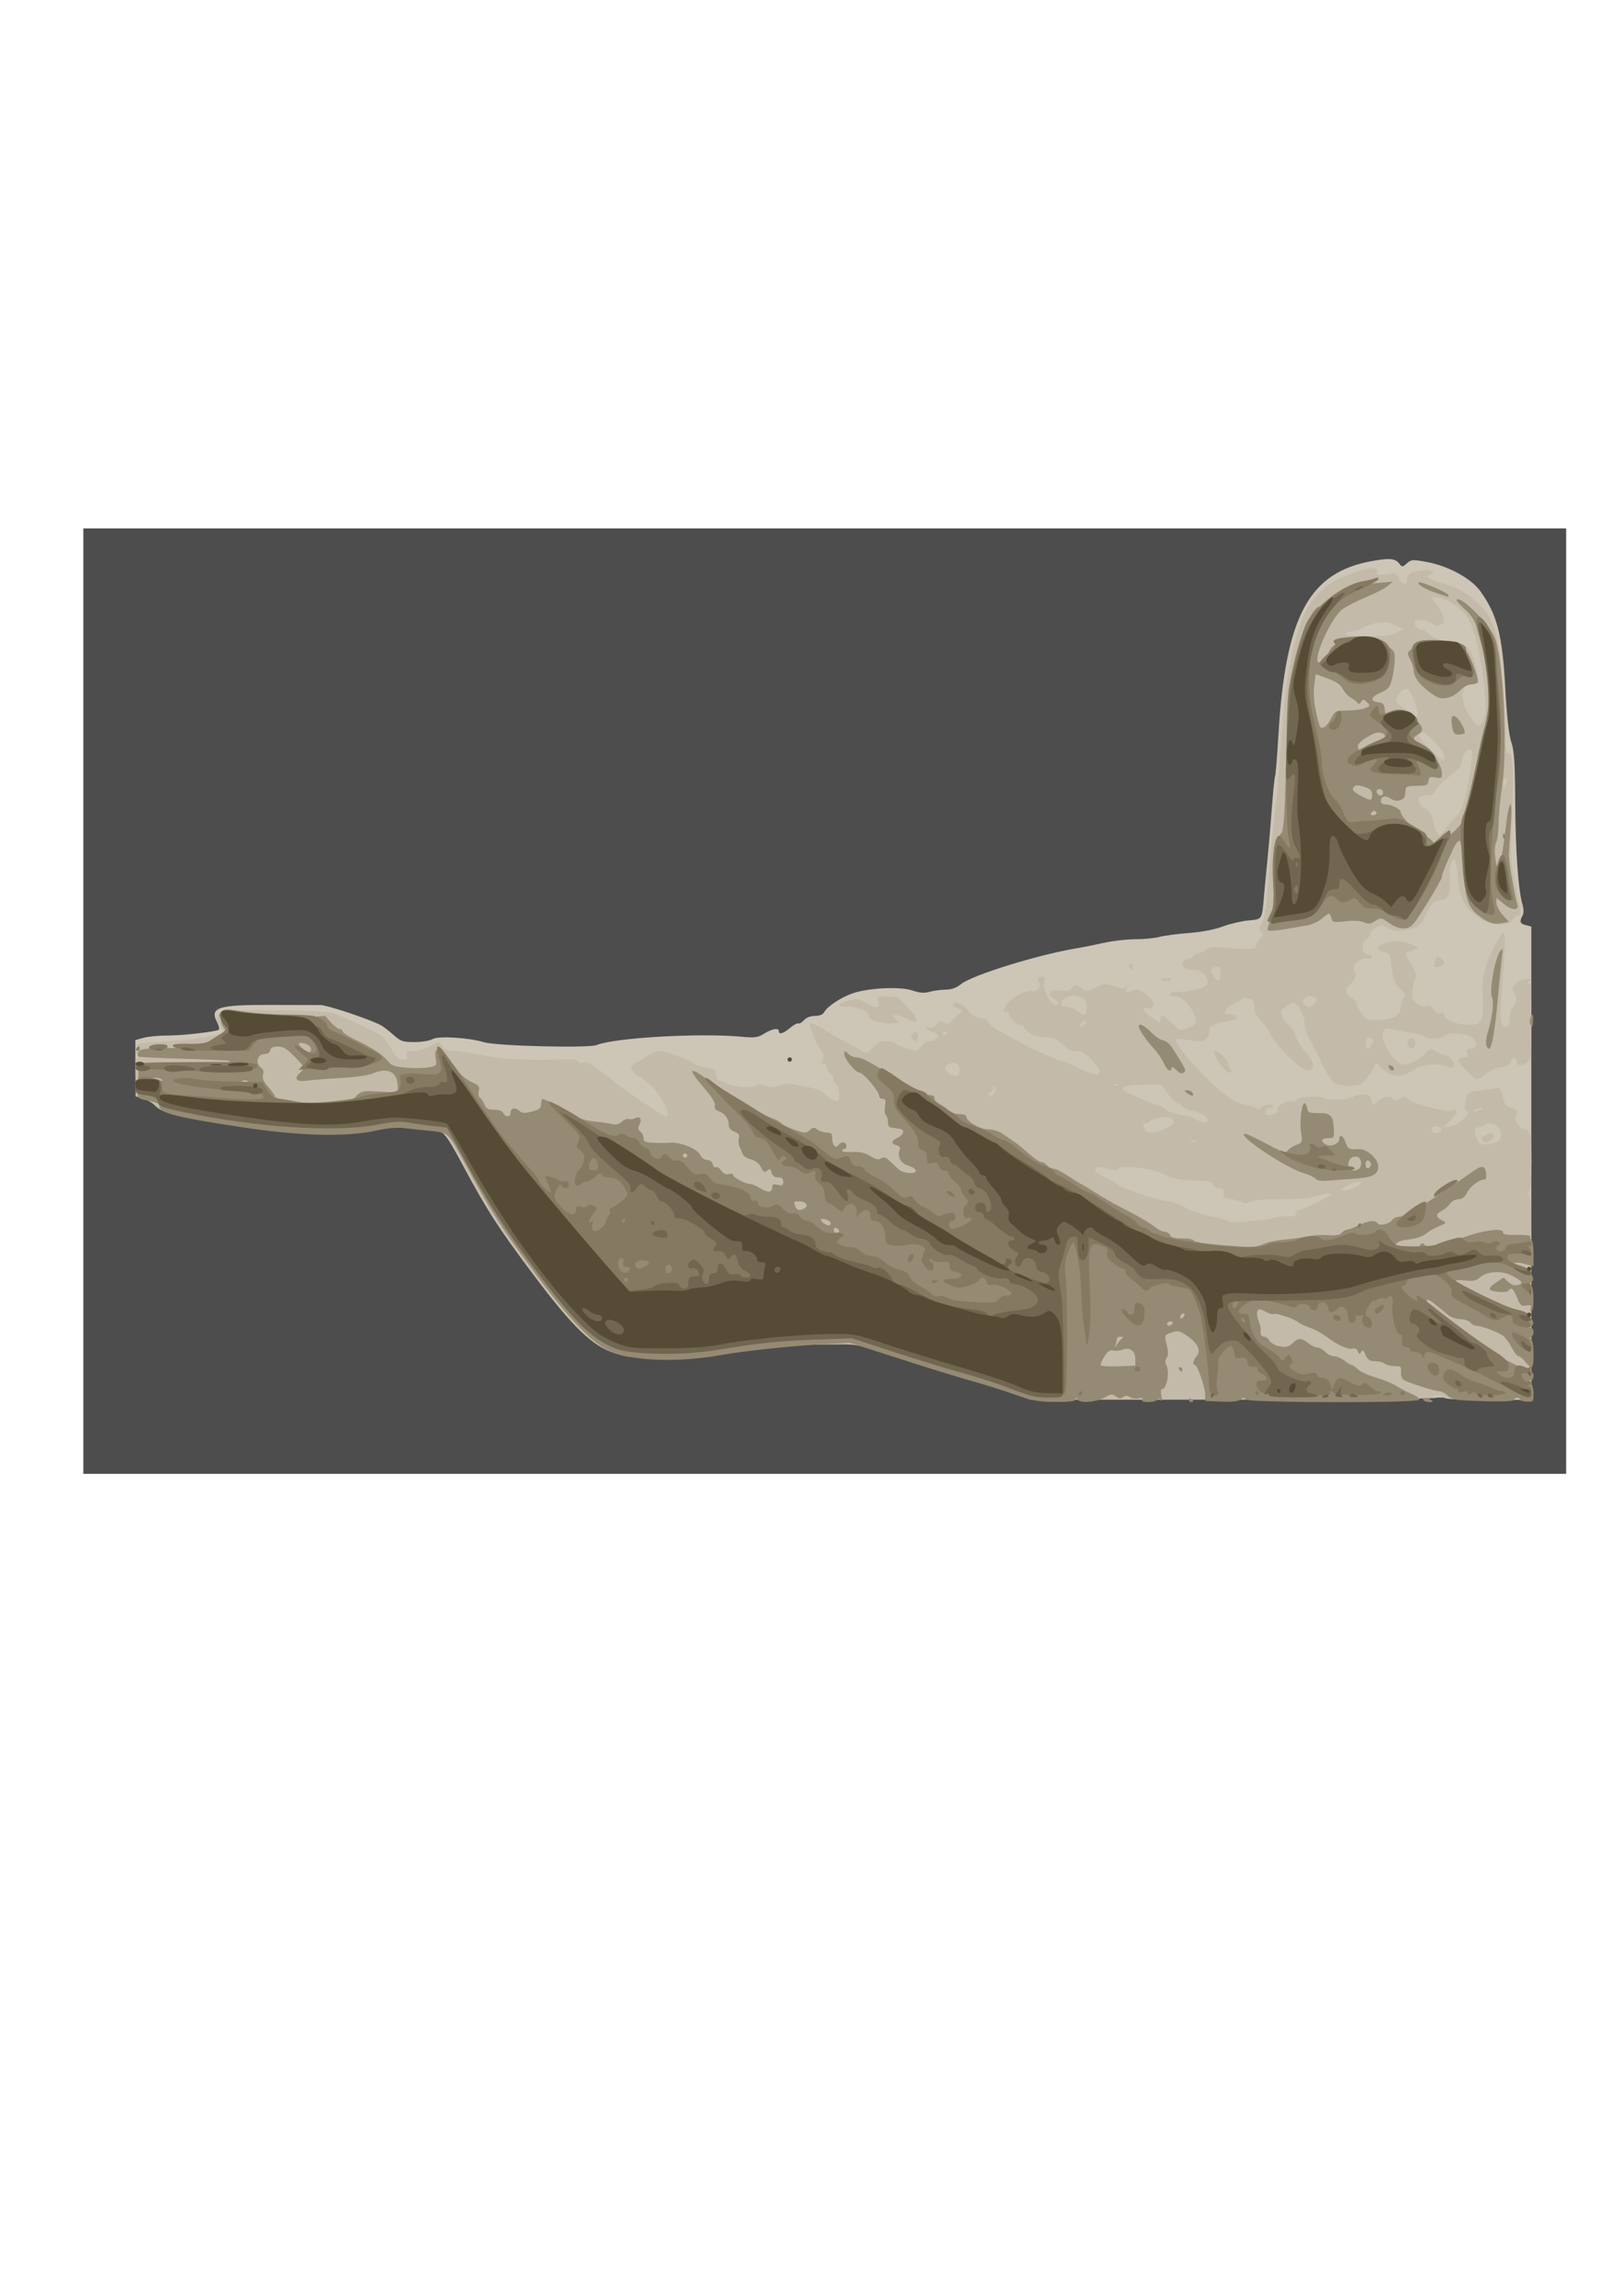 <?xml version="1.0" encoding="UTF-8"?>
<svg version="1.1" viewBox="0 0 744.09 1052.4" xmlns="http://www.w3.org/2000/svg">
<g transform="translate(34)">
<rect x="4.203" y="242.22" width="679.83" height="433.36" fill="#4d4d4d"/>
<g transform="translate(-33.442 67.869)">
<g transform="translate(185.87 130.31)">
<path d="m282.13 441.25c-2.2-0.537-7.15-2.028-11-3.314-3.85-1.286-11.275-3.483-16.5-4.881s-17.825-5.317-28-8.71c-17.787-5.931-18.97-6.186-30.695-6.619-13.062-0.482-33.627 1.344-55.305 4.911-10.091 1.66-15.102 1.948-26 1.491-7.425-0.311-15.857-1.218-18.739-2.014-10.403-2.876-19.553-11.639-38.254-36.635-15.552-20.787-20.552-28.538-31.381-48.642-9.192-17.067-9.435-17.317-16.8-17.344-2.021-8e-3 -5.89-0.525-8.598-1.15-4.163-0.961-6.913-0.783-17.785 1.147-11.083 1.968-14.801 2.194-26.902 1.639-14.735-0.676-40.776-4.136-58.542-7.777-8.74-1.791-10.952-2.631-13.194-5.012-1.482-1.573-3.426-2.86-4.321-2.86-3.756 0-4.485-2.417-4.485-14.882v-12.024l3.75-1.041c2.062-0.573 6.98-1.044 10.928-1.047 6.97-5e-3 22.014-1.697 23.553-2.648 0.419-0.259 0.092-1.767-0.727-3.351-3.564-6.891 0.197-8.12 24.568-8.027 10.686 0.041 20.962 0.068 22.835 0.059 3.016-0.014 22.192 6.379 27.564 9.189 1.116 0.584 3.718 2.571 5.782 4.417 3.38 3.022 4.353 3.356 9.785 3.356 3.364 0 7.012-0.606 8.247-1.37 2.484-1.537 16.595-0.679 23.471 1.426 5.734 1.756 48.015 2.812 51.744 1.293 8.196-3.339 47.389-5.595 66.204-3.811 6.306 0.598 7.629 0.42 10.618-1.427 3.639-2.249 6.678-2.754 6.678-1.11 0 1.711 2.086 1.105 5.19-1.507 1.639-1.379 3.331-2.289 3.761-2.024 0.43 0.266 1.587-0.406 2.57-1.493 1.095-1.21 3.072-1.976 5.098-1.976 2.179 0 3.643-0.623 4.285-1.823 1.387-2.593 7.821-6.803 13.095-8.569 7.38-2.472 21.658-3.143 27.157-1.276 3.46 1.175 5.515 1.335 7.993 0.625 1.835-0.526 5.139-0.973 7.343-0.993 2.749-0.025 4.948-0.812 7.007-2.509 4.975-4.102 35.504-13.568 53-16.434 2.75-0.45 8.375-1.574 12.5-2.497 4.125-0.923 10.65-1.67 14.5-1.661 3.85 0.01 8.8-0.469 11-1.063 2.2-0.594 8.275-1.402 13.5-1.795 5.834-0.439 11.815-1.584 15.5-2.967 3.3-1.239 8.595-2.493 11.766-2.786 6.523-0.603 6.213-0.098 7.225-11.752 0.334-3.85 1.024-11.05 1.532-16 0.508-4.95 1.391-15.3 1.963-23 0.571-7.7 1.263-14.612 1.537-15.359 0.274-0.747 0.95-9.072 1.503-18.5 3.225-55.025 14.02-75.05 43.225-80.185 8.107-1.425 10.45-1.148 12.41 1.469 1.034 1.381 1.387 1.343 3.266-0.358 1.938-1.754 2.646-1.81 8.84-0.698 10.019 1.798 20.577 7.512 24.86 13.455 7.707 10.694 10.099 19.98 11.445 44.422 0.726 13.194 1.642 21.414 2.758 24.754 1.345 4.026 1.694 9.381 1.792 27.5 0.121 22.342 1.397 40.401 3.313 46.878 0.647 2.187 0.658 4.015 0.032 5.184-1.49 2.785-1.179 3.668 1.533 4.349l2.5 0.627v107.98l5e-5 107.98-114.75-0.126c-70.733-0.078-116.28-0.501-118.75-1.102zm-105.5-153.77c0-0.55-0.45-1-1-1s-1 0.45-1 1 0.45 1 1 1 1-0.45 1-1z" fill="#cdc5b6"/>
<path d="m275.71 439.87c-5.775-1.947-14.55-4.642-19.5-5.989s-18.225-5.469-29.5-9.16l-20.5-6.712-16 0.147c-15.799 0.145-33.89 1.931-49.16 4.853-9.038 1.73-32.381 2.01-40.419 0.486-12.722-2.413-21.177-9.619-39.548-33.71-15.812-20.734-23.488-32.471-33.351-50.99-4.33-8.131-8.469-15.571-9.198-16.533-1.033-1.364-4.017-2.006-13.571-2.918-10.806-1.032-13.402-0.957-22.072 0.634-13.207 2.423-36.155 1.692-60.182-1.916-24.717-3.713-35.04-6.193-37.5-9.009-1.1-1.259-3.688-2.831-5.75-3.493l-3.75-1.204v-8.922c0-6.463 0.345-8.927 1.25-8.938 0.933-0.011 0.911-0.23-0.087-0.863-1.74-1.103-1.105-5.381 0.837-5.643 0.825-0.111 6.9-0.508 13.5-0.883 6.6-0.374 15.025-1.394 18.722-2.267l6.722-1.586-1.972-2.506c-2.556-3.249-2.489-4.855 0.278-6.652 1.848-1.2 6.45-1.407 25.75-1.159 16.066 0.207 24.449 0.703 26.5 1.567 5.326 2.245 15.905 7.113 19.44 8.946 2.204 1.143 4.365 3.539 6.017 6.672 1.965 3.727 3.208 4.962 5.232 5.197 2.263 0.263 2.574-6e-4 2.106-1.79-0.485-1.856-0.156-2.072 2.855-1.869 2.091 0.141 5.04-0.69 7.646-2.155l4.242-2.384 1.537 2.195c1.128 1.611 2.558 2.195 5.371 2.195 2.108 0 8.27 0.923 13.693 2.051 9.152 1.904 21.816 2.496 38.302 1.791 2.662-0.114 4.598 0.28 4.833 0.983 0.229 0.688 1.35 0.932 2.713 0.59 1.811-0.455 3.941 0.729 9.674 5.377 8.05 6.526 26.493 19.209 27.934 19.209 2.779 0-1.897-9.569-6.969-14.262-2.222-2.056-4.44-3.738-4.928-3.738-0.489 0-1.695-0.892-2.682-1.981-1.467-1.621-1.564-2.257-0.533-3.5 0.693-0.835 1.685-1.519 2.205-1.519 0.519 0 2.419-1.125 4.222-2.5s4.395-2.5 5.761-2.5c2.513 0 14.367 4.414 16.471 6.134 0.629 0.514 3.104 1.274 5.5 1.689 3.751 0.649 4.313 1.062 4.043 2.973-0.205 1.45 0.314 2.415 1.5 2.785 0.998 0.311 2.507 0.928 3.354 1.37 3.101 1.619 11.962 2.293 13.489 1.026 1.157-0.96 2.108-0.955 4.47 0.023 2.383 0.987 3.614 0.989 5.979 0.01 1.638-0.678 4.45-0.983 6.25-0.677 11.192 1.903 13.079 2.519 15.401 5.022 1.349 1.455 3.297 2.645 4.329 2.645 1.551 0 1.825-0.643 1.582-3.709-0.162-2.04-0.8-3.877-1.417-4.083-0.617-0.206-1.123-1.251-1.123-2.323s-0.675-2.207-1.5-2.524c-0.825-0.317-1.5-1.427-1.5-2.469 0-1.041-0.691-1.893-1.535-1.893-1.232 0-1.321-0.4-0.45-2.028 0.859-1.605 0.692-2.529-0.801-4.426-2.26-2.873-5.659-11.434-4.858-12.235 0.312-0.312 2.723 0.775 5.356 2.415s8.326 4.888 12.65 7.216l7.862 4.233 3.138-2.959c2.629-2.479 3.745-2.881 6.888-2.478 2.062 0.264 3.75 0.783 3.75 1.153 0 0.37 2.1 1.292 4.667 2.05 4.616 1.363 4.691 1.347 6.889-1.409 1.282-1.608 2.711-2.485 3.377-2.074 1.168 0.722 4.067-1.048 4.067-2.483 0-0.429-1.35-1.25-3-1.825-3.242-1.13-4.245-2.68-1.085-1.677 1.302 0.413 2.408-0.097 3.456-1.592 1.307-1.866 1.781-2 3.126-0.884 1.356 1.125 2.095 0.822 5.103-2.091l3.518-3.406-2.582-1.06c-1.42-0.583-2.272-1.37-1.892-1.75 1.54-1.54 4.155-0.503 7.088 2.81 2.053 2.319 3.982 3.5 5.715 3.5 1.439 0 2.868 0.654 3.175 1.454 0.564 1.47 4.974 4.463 11.379 7.722 1.925 0.98 4.175 2.204 5 2.721 3.008 1.885 17.245 8.103 18.551 8.103 0.739 0 3.392 1.089 5.895 2.42 6.351 3.377 10.554 4.221 10.554 2.12 0-2.105-7.341-9.742-9.126-9.495-3.175 0.441-4.838-0.21-7.944-3.111-2.518-2.352-4.229-3.076-7.356-3.114-4.582-0.054-9.037-1.978-9.922-4.284-0.324-0.845-1.166-1.552-1.871-1.57-1.996-0.052-6.008-3.791-5.299-4.939 0.349-0.565-0.066-1.028-0.924-1.028-1.951 0-1.949-0.475 0.015-3.473 1.994-3.043 8.628-6.549 11.147-5.89 2.553 0.668 4.948-2.127 3.41-3.979-1.247-1.502-0.532-2.658 1.644-2.658 1.047 0 1.266 0.7 0.8 2.555-0.734 2.925 2.944 10.445 5.109 10.445 1.998 0 1.575-1.584-0.855-3.197-3.288-2.183-1.45-4.157 3.179-3.417 2.689 0.43 4.11 0.176 4.997-0.892 1.582-1.906 2.902-1.887 5.07 0.075 1.244 1.126 2.254 1.3 3.579 0.617 6.164-3.178 6.812-3.285 10.99-1.81 3.141 1.108 4.405 1.177 5.3 0.29 0.897-0.89 1.017-0.751 0.508 0.585-0.741 1.946 0.673 2.288 3.406 0.826 2.425-1.298 9.782 4.814 8.818 7.325-0.475 1.237-1.277 1.543-2.79 1.063-3.211-1.019-1.903 1.581 2.188 4.354l3.421 2.317 0.502-2.115c0.466-1.965 0.799-1.829 4.688 1.908 4.104 3.944 4.251 3.996 7.5 2.636 4.725-1.978 4.846-2.274 2.804-6.834-2.105-4.702-5.477-7.676-8.741-7.708-1.238-0.012-2.25-0.472-2.25-1.022 0-0.55 1.826-1 4.057-1 5.665 0 12.7-1.924 13.364-3.654 0.957-2.495-2.353-6.346-5.454-6.346-4.106 0-5.967-0.969-5.967-3.107 0-1.185 0.702-1.893 1.878-1.893 1.033 0 2.438-0.675 3.122-1.5 0.685-0.825 2.035-1.5 3-1.5 0.965 0 2.268-0.618 2.895-1.373 0.802-0.966 2.839-1.258 6.872-0.984 15.126 1.027 15.668 0.989 16.046-1.142 0.195-1.1 1.059-2.548 1.919-3.219 1.278-0.996 1.333-1.498 0.297-2.745-1.033-1.245-0.968-1.982 0.351-3.996 1.096-1.672 1.946-6.598 2.635-15.255 0.559-7.032 1.45-16.836 1.979-21.786 2.356-22.048 3.995-40.173 4.973-55 1.22-18.498 4.71-37.046 8.913-47.374 4.013-9.861 10.602-16.332 20.515-20.149 9.389-3.616 14.226-4.197 13.794-1.657-0.275 1.617 0.195 1.745 4.222 1.141 4.213-0.632 4.615-0.496 5.721 1.93 1.375 3.018 3.868 3.49 3.868 0.732 0-2.6 1.784-3.761 6.75-4.392 4.22-0.536 6.803 0.737 3.819 1.882-2.592 0.995-0.904 2.119 6.69 4.454 7.426 2.283 8.985 3.212 15.946 9.501 6.243 5.64 9.208 15.637 10.658 35.933 0.628 8.8 1.141 19.698 1.14 24.219-2e-3 6.496 0.28 8.11 1.349 7.7 2.09-0.802 2.614 8.525 1.634 29.082-0.863 18.092-0.486 23.279 2.595 35.735 1.751 7.078 1.794 9.765 0.159 9.765-0.693 0-1.821 0.9-2.509 2-2.022 3.238-9.747 2.757-15.352-0.956-6.254-4.143-9.09-9.636-9.675-18.74-0.259-4.043-0.863-7.592-1.341-7.887-1.431-0.884-3.013 4.734-2.405 8.539 0.312 1.95 0.192 4.895-0.265 6.545-0.674 2.428-1.486 3.095-4.264 3.5-3.023 0.44-3.755 1.178-6.145 6.193-2.337 4.903-3.239 5.839-6.5 6.744-5.315 1.476-8.966 1.319-11.752-0.506-2.187-1.433-2.617-1.423-4.965 0.115-1.414 0.926-2.57 2.291-2.57 3.034 0 0.742-0.826 1.792-1.835 2.332-2.338 1.251-1.813 7.277 0.597 6.856 0.842-0.147 1.748 0.359 2.014 1.124 0.362 1.04-0.141 1.234-1.991 0.77-3.108-0.78-7.732 3.47-6.048 5.56 1.214 1.505 0.172 4.779-2.126 6.686-2.293 1.903-1.998 3.794 0.888 5.685 1.375 0.901 2.5 2.28 2.5 3.063 0 0.784 0.965 2.731 2.145 4.327 1.888 2.554 2.755 2.896 7.239 2.862 6.602-0.051 10.616-2.087 10.616-5.383 0-1.368 0.562-3.413 1.25-4.544 1.091-1.795 0.916-2.333-1.379-4.236-2.566-2.128-3.736-5.574-4.302-12.673-0.237-2.969-0.755-3.629-3.456-4.404-3.985-1.143-3.606-2.448 1.192-4.098 3.752-1.29 9.934-0.616 13.608 1.485 1.29 0.737 0.977 1.123-1.678 2.061l-3.264 1.154 2.988 5.223c1.9 3.321 2.64 5.571 2.033 6.179-0.526 0.526-1.198 2.887-1.495 5.247-0.454 3.613-0.181 4.594 1.732 6.212 1.369 1.158 3.148 1.721 4.481 1.418 1.552-0.353 2.545 0.124 3.336 1.601 0.742 1.386 1.778 1.933 3.04 1.603 1.203-0.315 1.914 0.012 1.914 0.88 0 2.217 5.485 4.432 10.975 4.432 4.609 0 5.173-0.253 6.149-2.75 0.625-1.599 0.837-5.692 0.507-9.777-0.678-8.392 0.779-14.711 5.386-23.355 5.672-10.642 5.659-10.75 3.04 23.882-0.735 9.719-0.109 13 2.477 13 1.035 0 1.465-1.139 1.465-3.878 0-2.227 0.639-4.407 1.5-5.122 1.725-1.431 1.984-5.116 0.467-6.633-2.352-2.352 2.008-6.396 6.848-6.352 1.453 0.013 1.479 0.149 0.185 0.985-1 0.646-1.083 0.974-0.25 0.985 0.951 0.012 1.25 4.166 1.25 17.393 0 17.982-0.103 18.454-4.343 19.971-1.328 0.475-1.989 0.1-2.367-1.345-0.659-2.52-1.973-2.581-2.752-0.127-0.394 1.242-1.913 2.087-4.49 2.499-2.142 0.343-5.232 1.748-6.866 3.123s-3.505 2.501-4.156 2.501c-1.694 0-9.149-7.994-8.473-9.087 0.31-0.502 1.468-0.913 2.573-0.913 1.553 0 1.865-0.453 1.374-2-0.497-1.566-0.18-2 1.464-2 3.212 0 3.756-2.943 0.942-5.106-2.534-1.948-10.71-2.622-12.456-1.026-1.844 1.685-7.122 2.05-9.144 0.634-1.092-0.765-4.42-1.676-7.395-2.026-2.976-0.35-6.645-1.025-8.154-1.502-6.074-1.917-5.167 6.764 1.428 13.669 2.782 2.913 3.271 3.071 6.659 2.159 2.011-0.542 5.097-2.36 6.857-4.041 3.094-2.955 3.283-3.002 5.715-1.409 1.383 0.906 3.136 1.648 3.895 1.648 0.759 0 2.204 0.911 3.212 2.024 2.262 2.499 0.765 4.715-2.164 3.203-3.347-1.727-11.559-1.22-14.531 0.897-4.832 3.441-8.308 4.196-11.566 2.511-1.598-0.827-3.491-2.208-4.206-3.069-1.493-1.799-3.055-2.058-3.055-0.507 0 0.582-1.425 2.832-3.167 5-2.91 3.621-3.566 3.941-8.066 3.941-2.694 0-5.817-0.492-6.94-1.093-1.123-0.601-3.793-4.763-5.934-9.25s-4.793-9.725-5.893-11.642c-1.1-1.916-2-4.708-2-6.203 0-2.997-1.886-7.9-3.48-9.047-1.585-1.141-2.816-0.878-5.484 1.173-2.321 1.784-2.379 2.058-1 4.728 0.805 1.559 2.217 3.398 3.138 4.087 0.92 0.689 2.222 2.915 2.892 4.946 0.67 2.031 2.73 5.249 4.577 7.15 5.381 5.54 3.578 10.483-2.4 6.58-4.33-2.826-13.222-12.503-13.873-15.096-0.325-1.296-2.116-3.881-3.98-5.745-2.409-2.409-3.389-4.294-3.389-6.521 0-2.329-0.577-3.351-2.25-3.985-1.361-0.516-2.749-0.451-3.512 0.165-0.694 0.559-2.719 1.745-4.5 2.635-3.712 1.855-4.442 4.784-1.077 4.32 2.334-0.322 4 1.271 2.378 2.273-0.546 0.338-2.241 0.779-3.766 0.981-4.93 0.653-8.517 2.467-7.925 4.009 0.303 0.79-0.214 2.383-1.15 3.539-1.563 1.93-2.191 2.024-7.7 1.151-3.299-0.523-6.186-0.771-6.416-0.551-1.555 1.484 11.054 16.104 21.101 24.467 4.004 3.333 6.958 4.941 10 5.443 2.375 0.392 4.914 1.195 5.644 1.785 0.897 0.726 1.544 0.742 2 0.049 0.95-1.442 5.06-2.342 5.732-1.254 0.308 0.498-0.367 0.906-1.499 0.906-1.958 0-2.899 2.388-1.309 3.324 1.255 0.739 5.42-1.239 4.782-2.271-0.872-1.411 4.143-4.37 6.405-3.779 1.117 0.292 2.159-0.081 2.467-0.884 0.583-1.518 12.07-2.05 12.966-0.6 0.694 1.123 11.766 0.476 13.001-0.76 0.566-0.566 2.506-1.029 4.31-1.029 2.686 0 3.397 0.464 3.923 2.559l0.642 2.559 2.191-2.059c2.395-2.25 5.547-2.675 7.245-0.977 0.776 0.776 1.69 0.705 3.231-0.25 1.588-0.985 2.336-1.033 2.868-0.184 1.295 2.067 16.386 6.411 19.949 5.743 4.108-0.771 4.112 0.125 0.021 4.446l-3.25 3.433 3.343-0.629c3.837-0.721 9.704-6.218 7.528-7.053-0.926-0.355-1.148-1.522-0.721-3.801 0.8-4.276 1.7-5.158 5.615-5.498 1.78-0.155 4.903-0.555 6.94-0.89 3.457-0.568 3.747-0.417 4.333 2.246 1.108 5.029 1.383 5.431 4.444 6.498 2.371 0.827 2.817 1.393 2.101 2.672-1.659 2.964 1.869 7.864 5.241 7.278 0.453-0.079 0.539 0.318 0.191 0.882-0.348 0.564-0.157 1.025 0.426 1.025 1.558 0 1.426 25.233-0.141 26.8-0.897 0.897-0.905 1.2-0.032 1.2 0.873 0 1.179 11.853 1.212 47l0.044 47h-20.012c-12.675 0-20.012-0.367-20.012-1 0-0.55-1.238-0.968-2.75-0.93-2.437 0.062-2.522 0.168-0.75 0.93 1.135 0.488-38.677 0.869-92 0.881l-94 0.021-10.5-3.541zm116.07-78.738c2.516-0.159 5.19-0.668 5.941-1.133 0.751-0.464 3.305-0.744 5.675-0.621 3.317 0.172 4.309-0.133 4.309-1.323 0-0.85 0.527-1.546 1.171-1.546 1.83 0 14.829-6.346 14.829-7.24 0-0.778-1.829-0.507-9 1.331-1.925 0.494-8.569 0.9-14.764 0.903-7.027 3e-3 -11.987 0.458-13.188 1.208-1.475 0.921-2.464 0.93-4.236 0.035-1.271-0.642-3.662-1.295-5.312-1.452-2.473-0.235-2.945-0.681-2.687-2.535 0.235-1.692-0.187-2.25-1.7-2.25-1.107 0-2.446-0.773-2.975-1.719-0.77-1.377-2.522-1.746-8.8-1.854-6.138-0.106-9.031-0.694-13.338-2.711-6.347-2.972-19.295-4.547-21.608-2.627-1.054 0.875-2.113 0.855-4.373-0.082-3.07-1.272-6.019-0.824-6.019 0.914 0 0.541 1.688 1.76 3.75 2.709 2.062 0.948 4.987 2.575 6.5 3.615 3.32 2.282 19.827 7.755 23.392 7.755 1.402 0 4.893 1.286 7.758 2.859s7.997 3.35 11.404 3.95c3.407 0.6 6.983 1.571 7.946 2.157 0.968 0.589 3.761 0.815 6.251 0.506 2.475-0.308 6.559-0.689 9.075-0.848zm44.876-16.145c1.304-1.304 1.27-1.478-0.286-1.478-1.965 0-7.665 2.715-7.665 3.651 0 1.093 6.447-0.669 7.951-2.173zm64.345-20.573c1.62-2.587 7e-3 -6.791-2.884-7.516-1.439-0.361-3.051-0.149-3.685 0.485-0.62 0.62-1.937 1.127-2.927 1.127-2.027 0-2.267 1.641-0.803 5.492 0.886 2.331 1.459 2.588 5.148 2.315 2.444-0.181 4.562-0.964 5.15-1.903zm-7.837 0.029c-0.363-0.587-0.502-1.149-0.309-1.25 0.193-0.101 1.342-0.737 2.554-1.413 2.617-1.46 4.111 0.043 2.26 2.273-1.421 1.712-3.572 1.898-4.505 0.39zm-131.21 0.404c-0.688-0.277-1.812-0.277-2.5 0s-0.125 0.504 1.25 0.504 1.938-0.227 1.25-0.504zm-12.964-6.229c2.753-1.404 3.289-2.118 2.562-3.417-0.726-1.297-1.912-1.527-5.633-1.095-2.593 0.301-4.864 0.965-5.047 1.475-0.183 0.511-0.971 0.928-1.75 0.928-1.743 0-1.849 2.168-0.188 3.829 1.438 1.438 5.088 0.813 10.057-1.72zm125.42 1.268c0.456-1.37-3.481-2.554-4.266-1.283-0.861 1.393 0.558 3.053 2.318 2.712 0.866-0.168 1.742-0.811 1.948-1.428zm-107.29-4.244c0.87-1.408-2.639-3.83-6.567-4.533-2.007-0.359-4.2-1.316-4.872-2.127-0.673-0.81-1.756-1.474-2.408-1.474-0.652 0-2.565-1.958-4.251-4.35l-3.066-4.35-8.175 0.198c-9.857 0.239-12.214 1.718-6.505 4.082 2.16 0.895 5.815 2.48 8.122 3.523 2.307 1.043 4.609 1.896 5.115 1.896s1.993 0.831 3.305 1.848 4.61 2.145 7.33 2.508c2.72 0.363 5.87 1.308 7 2.1 2.376 1.665 4.208 1.915 4.972 0.678zm125.08-5.134c1.319-0.567 1.489-0.878 0.5-0.914-0.825-0.03-2.175 0.381-3 0.914-1.828 1.181-0.249 1.181 2.5 0zm-222.76-7.954c0.768-1.23 0.857-2.178 0.241-2.559-0.539-0.333-0.98 0.096-0.98 0.954 0 0.857-0.45 1.559-1 1.559s-1 0.45-1 1c0 1.637 1.432 1.139 2.739-0.954zm56.99-3.651c-0.332-0.332-1.195-0.368-1.917-0.079-0.798 0.319-0.561 0.556 0.604 0.604 1.054 0.043 1.645-0.193 1.312-0.525zm-72.931-6.062c0.435-2.931-2.135-4.76-4.734-3.368-2.648 1.417-2.607 2.541 0.167 4.484 2.718 1.904 4.171 1.549 4.567-1.115zm189.13-12.203c1.082-2.021 0.515-3.131-1.596-3.131-0.756 0-1.333 1.083-1.333 2.5 0 2.949 1.515 3.275 2.93 0.631zm-194.93-5.381c0-1.171-1.457-0.88-1.875 0.375-0.206 0.619 0.131 0.956 0.75 0.75s1.125-0.713 1.125-1.125zm63.812-4.688c0.25-0.75-0.125-1.125-0.875-0.875-0.722 0.241-1.509 1.028-1.75 1.75-0.25 0.75 0.125 1.125 0.875 0.875 0.722-0.241 1.509-1.028 1.75-1.75zm0.172-6.872c-0.021-3.648-0.947-4.772-4.503-5.463-2.072-0.402-3.764-0.024-5.394 1.206-2.732 2.06-2.06 4.066 1.361 4.066 1.282 0 3.39 0.858 4.686 1.908 2.849 2.307 3.871 1.852 3.85-1.717zm104.37-1.656c2.308-1.749 1.328-3.535-1.94-3.535-2.83 0-4.391 2.765-2.305 4.086 1.809 1.145 2.048 1.115 4.246-0.551zm-42.85-14.035c0-3.095-1.194-3.977-3.454-2.549-1.25 0.79-1.26 1.281-0.069 3.507 1.739 3.249 3.522 2.764 3.522-0.958zm103.05-66.2c0.97-1.481 3.024-3.844 4.563-5.25 1.814-1.658 3.325-4.58 4.296-8.307 2.045-7.853 4-21.69 3.18-22.51-1.343-1.343-4.082 1.544-4.388 4.627-0.249 2.503-1.474 4.041-5.849 7.344-3.044 2.298-5.929 5.216-6.411 6.484-0.643 1.692-1.666 2.305-3.842 2.305-1.631 0-3.238 0.441-3.571 0.979-0.832 1.347 1.262 5.021 2.862 5.021 1.214 0 3.625 3.978 3.625 5.982 0 1.839 1.986 6.018 2.86 6.018 0.5 0 1.704-1.212 2.674-2.693zm28.395-22.557c0.039-0.412-0.38-0.75-0.93-0.75s-0.968 1.238-0.93 2.75c0.062 2.437 0.168 2.522 0.93 0.75 0.473-1.1 0.891-2.337 0.93-2.75zm-28.93-10.882c0-2.5-7.983-10.868-10.368-10.868-2.803 0-1.817 2.026 3.618 7.436 6.025 5.996 6.75 6.365 6.75 3.433zm18.117-16.618c2.9-7.469-2.788-41.42-8.023-47.885-3.135-3.872-10.343-8.365-13.419-8.365h-3.024l1.97 2.25c2.935 3.352 4.722 7.412 4.043 9.182-0.656 1.709-3.698 2.101-5.214 0.673-1.622-1.528-7.202-2.315-7.941-1.12-0.863 1.397 1.254 4.015 3.246 4.015 0.831 0 2.305 0.916 3.276 2.036 1.115 1.286 3.832 2.372 7.374 2.949 6.42 1.045 10.594 2.847 11.619 5.015 1.831 3.875 3.264 8.773 3.365 11.5 0.095 2.562-0.291 3.046-2.64 3.317-3.984 0.458-5.193 3.356-3.773 9.04 1.069 4.277 5.254 10.144 7.235 10.144 0.461 0 1.318-1.238 1.906-2.75zm-30.428-4c-0.926-4.544-3.639-10.25-4.875-10.25-1.858 0-4.815 3.15-4.815 5.129 0 1.001 1.27 2.476 2.823 3.279 1.553 0.803 3.408 2.164 4.122 3.026 2.024 2.439 3.365 1.861 2.745-1.184zm-9.776-35.857 3.365-1.679-3.836-1.866c-4.35-2.116-8.632-1.74-14.654 1.287-2.041 1.026-4.601 1.865-5.691 1.865s-2.216 0.381-2.503 0.846c-0.287 0.465 4.085 0.931 9.716 1.036 7.872 0.146 11.016-0.198 13.603-1.489zm-80.21 198.36c-2.948-3.987-3.995-6.75-2.558-6.75 1.66 0 5.823 4.311 5.842 6.05 0.01 0.853 0.557 2.09 1.217 2.75 0.933 0.933 0.834 1.2-0.449 1.2-0.907 0-2.731-1.462-4.052-3.25zm85.637-9.317c-0.833-2.172 1.282-4.215 2.797-2.7 1.28 1.28 0.487 4.267-1.133 4.267-0.585 0-1.333-0.705-1.664-1.567zm-227.19-2.758c-0.908-1.094-0.834-1.688 0.331-2.655 1.224-1.016 1.619-0.936 2.145 0.435 0.897 2.338-0.981 4.022-2.476 2.22zm-14.179-7.6c-4.356-0.85-5.966-1.798-5.966-3.513 0-1.833-5.748-4.033-10.229-3.917-4.584 0.119-4.01-1.194 1.205-2.756 3.433-1.029 4.318-0.914 7.515 0.972 4.984 2.94 6.899 2.827 6.099-0.362-0.603-2.401-0.441-2.5 4.072-2.5 4.303 0 5.064 0.391 9.019 4.639 2.376 2.551 4.32 5.251 4.32 6 0 1.78-0.35 1.734-5.074-0.677-4.292-2.19-7.611-1.667-4.386 0.69 1.013 0.741 1.343 1.347 0.733 1.347-0.61 0-1.709 0.172-2.441 0.382-0.732 0.21-2.922 0.072-4.866-0.307zm128.03-19.458c0-0.888 4.046-1.352 4.558-0.523 0.308 0.498-0.592 0.906-1.999 0.906s-2.559-0.173-2.559-0.383zm-14.362-6.117c-0.317-0.825-0.14-1.5 0.393-1.5 0.533 0 0.969 0.675 0.969 1.5s-0.177 1.5-0.393 1.5c-0.216 0-0.652-0.675-0.969-1.5zm140.03-0.167c-0.458-0.458 0.319-4.333 0.868-4.333 1.433 0 3.465 1.46 3.465 2.49 0 1.254-3.454 2.723-4.333 1.843z" fill="#c3baa9"/>
<path d="m278.64 440.97c-5.225-1.885-12.875-4.316-17-5.402s-18.975-5.634-33-10.106l-25.5-8.131-12 0.64c-14.872 0.793-36.4 3.079-47 4.991-19.592 3.534-41.006 2.757-51.074-1.852-8.037-3.679-18.21-14.215-33.27-34.453-15.871-21.328-20.568-28.623-32.135-49.907-8.926-16.425-8.162-15.719-18.021-16.649-3.025-0.285-7.77-0.807-10.545-1.16-3.371-0.428-7.851-0.027-13.5 1.207-13.345 2.917-34.382 2.392-60.261-1.503-30.553-4.598-38.693-6.618-38.693-9.598 0-1.426-1.016-1.883-6.75-3.037-2.881-0.58-3.25-1.03-3.25-3.968 0-3.846 1.149-4.514 7.832-4.558 3.725-0.024 4.306-0.241 2.878-1.072-1.177-0.685-3.268-0.727-6.104-0.122l-4.314 0.92 0.104-3.598c0.102-3.511 0.189-3.587 3.604-3.171 1.925 0.234 4.625 0.312 6 0.172 1.375-0.14 8.893-0.349 16.706-0.466 12.635-0.189 16.566-0.716 15.21-2.04-0.229-0.224-9.59-0.66-20.802-0.969-11.212-0.309-20.605-0.782-20.874-1.05-0.268-0.268-0.221-1.182 0.104-2.031 0.463-1.206 2.51-1.587 9.373-1.744 4.83-0.11 10.411-0.109 12.403 4e-3 1.992 0.112 6.717-0.939 10.5-2.337s7.46-2.742 8.17-2.988c0.951-0.329 0.718-1.223-0.885-3.39-1.323-1.789-1.918-3.617-1.517-4.661 0.591-1.539 1.669-1.635 10.385-0.917 13.19 1.086 20.31 1.135 29.434 0.202l7.708-0.788 2.707 3.038c1.489 1.671 3.307 3.038 4.042 3.038 0.734 0 1.335 0.475 1.335 1.055 0 0.58 2.362 2.173 5.25 3.539 8.014 3.792 13.033 7.047 15.371 9.966 1.795 2.242 3.125 2.729 8.654 3.173 3.593 0.288 8.205 0.211 10.249-0.173 3.576-0.671 3.695-0.825 3.162-4.111-1.122-6.916 2.823-4.693 10.286 5.796 1.36 1.911 4.18 4.214 6.268 5.119 3.24 1.404 3.708 1.994 3.197 4.031-0.338 1.345-0.1 2.694 0.544 3.092 0.628 0.388 1.554 1.788 2.056 3.109 0.728 1.915 1.635 2.403 4.47 2.403 2.239 0 3.769 0.556 4.132 1.5 0.735 1.916 3.362 1.962 3.362 0.059 0-2.279 1.968-2.898 3.837-1.206 1.409 1.275 2.459 1.359 5.937 0.476 3.482-0.884 4.226-1.491 4.226-3.451 0-1.308 0.338-2.352 0.75-2.319 1.018 0.08 8.161 3.848 13.491 7.117 2.788 1.71 6.357 2.86 9.882 3.186 3.035 0.28 6.742 0.817 8.238 1.192 1.91 0.479 3.286 0.17 4.622-1.038 1.046-0.947 2.49-1.511 3.21-1.254 0.719 0.257 2.068 0.077 2.997-0.4 2.192-1.126 3.215 0.514 1.878 3.012-0.766 1.431-0.651 2.226 0.454 3.143 0.813 0.675 1.479 2.072 1.479 3.105 0 1.578 0.837 1.903 5.25 2.036 2.888 0.087 6.15 0.067 7.25-0.045 4.07-0.414 12.181 2.892 13.341 5.436 0.673 1.476 1.957 2.45 3.232 2.45 1.27 0 2.323 0.795 2.635 1.989 0.286 1.094 0.955 1.72 1.486 1.392 0.531-0.328 1.643 0.37 2.471 1.552 1.017 1.452 2.126 1.952 3.42 1.541 1.053-0.334 1.915-0.16 1.915 0.386 0 1.155 5.614 4.141 7.786 4.141 0.813 0 2.986 0.932 4.828 2.07 3.493 2.159 5.386 1.899 5.386-0.738 0-1.153 0.639-1.389 2.5-0.922 2.048 0.514 2.5 0.263 2.5-1.392 0-1.461-0.659-2.019-2.383-2.019-1.603 0-2.569-0.709-2.949-2.164-0.464-1.775-0.83-1.945-2.036-0.945-1.21 1.004-1.704 0.735-2.801-1.528-0.854-1.764-2.512-3.051-4.628-3.596-1.813-0.467-3.534-1.618-3.823-2.558-0.289-0.94-0.915-2.445-1.389-3.344-0.475-0.899-0.617-2.579-0.315-3.732 0.418-1.6-0.071-2.333-2.063-3.091-1.836-0.698-2.612-1.722-2.612-3.446 0-2.695-1.972-5.135-4.903-6.066-1.214-0.385-1.723-1.244-1.421-2.398 0.3-1.145-1.218-3.764-4.181-7.215-8.994-10.475-8.222-11.485 2.618-3.422 4.063 3.022 9.412 6.465 11.888 7.65 2.475 1.185 5.955 3.23 7.734 4.544 1.779 1.314 5.135 3.06 7.459 3.88 2.324 0.82 4.53 1.984 4.902 2.586 0.372 0.602 3.06 1.934 5.973 2.96 4.9 1.726 5.431 1.743 7.095 0.237 1.518-1.373 2.051-1.418 3.414-0.287 0.888 0.737 2.809 1.362 4.269 1.388 2.253 0.041 2.654 0.487 2.654 2.96 0 2.963 1.786 4.552 2.967 2.64 0.981-1.587 3.533-1.263 3.533 0.447 0 0.825-0.45 1.5-1 1.5s-1 0.372-1 0.827c0 0.455 2.128 0.707 4.729 0.56 3.41-0.192 5.678 0.32 8.131 1.835 2.533 1.565 3.815 1.84 5.021 1.074 1.228-0.78 2.15-0.517 3.813 1.088 1.207 1.164 3.044 2.903 4.084 3.866 2.204 2.04 8.61 2.441 7.99 0.5-0.219-0.688-1.848-1.685-3.619-2.217-3.33-1-4.934-4.045-3.753-7.124 0.409-1.065-0.054-1.769-1.392-2.119-2.719-0.711-2.521-2.098 0.496-3.473 2.613-1.19 3.405-3.708 1.25-3.97-0.688-0.084-1.7-0.257-2.25-0.385-0.55-0.128-1.562-0.284-2.25-0.348-0.688-0.063-1.25-1.214-1.25-2.556s-0.42-2.701-0.934-3.018c-0.514-0.318-0.68-2.144-0.369-4.059 0.452-2.783 0.238-3.482-1.066-3.482-0.897 0-1.631-0.613-1.631-1.362 0-2.037-7.272-10.63-9-10.634-1.875-5e-3 -7-6.305-7-8.605 0-1.592 0.125-1.595 1.829-0.053 1.006 0.91 2.56 1.655 3.453 1.655 2.79 0 6.852 2.152 18.218 9.652 7.839 5.172 12.047 7.328 14.643 7.5 2.412 0.16 3.483 0.659 3.169 1.477-0.261 0.679 0.833 1.911 2.43 2.737 1.597 0.826 3.489 2.206 4.204 3.068 0.715 0.861 2.82 1.566 4.677 1.566 2.032 0 3.38 0.498 3.384 1.25 0.011 2.096 6.395 5.75 10.055 5.755 1.891 3e-3 4.619 0.79 6.063 1.75 6.892 4.581 8.672 5.915 12.603 9.447 2.325 2.089 4.858 3.798 5.628 3.798 0.77 0 1.96 0.675 2.645 1.5 0.685 0.825 1.988 1.5 2.895 1.5 0.908 0 4.042 1.575 6.965 3.5 2.923 1.925 5.455 3.5 5.627 3.5 0.172 0 3.17 1.801 6.663 4.003s8.6 5.144 11.35 6.539c7.98 4.047 13.217 7.091 16.094 9.354 1.472 1.158 3.467 2.105 4.434 2.105 0.967 0 2.017 0.675 2.334 1.5 0.404 1.054 2.048 1.5 5.524 1.5 2.721 0 5.098 0.402 5.281 0.893 0.338 0.906 7.141 1.806 20.97 2.774 5.788 0.405 8.451 0.149 11-1.06 1.85-0.877 6.122-1.808 9.495-2.07 3.372-0.262 8.099-0.916 10.504-1.455 2.405-0.539 6.702-0.807 9.549-0.595 3.659 0.272 5.526-0.036 6.368-1.051 0.656-0.79 1.727-1.436 2.382-1.436 0.654 0 3.053-0.9 5.329-2 4.6-2.223 7.775-2.555 8.786-0.919 0.865 1.399 5.696 0.21 6.75-1.661 0.44-0.781 2.015-1.425 3.5-1.431 1.485-6e-3 5.225-1.693 8.312-3.75 3.086-2.057 8.486-5.643 12-7.97s8.583-5.814 11.265-7.75c5.955-4.298 7.269-4.385 7.837-0.52 0.305 2.08 0.023 3-0.922 3-2.293 0-6.314 3.142-7.868 6.149-1.004 1.942-2.245 2.852-3.892 2.852-1.331 0-3.086 0.954-3.905 2.123-0.818 1.168-2.504 2.63-3.748 3.25-2.895 1.444-2.867 2.825 0.088 4.298 2.32 1.156 2.301 1.191-1.546 2.798-2.142 0.895-4.8 2.453-5.907 3.463-1.179 1.075-4.397 2.121-7.764 2.524-6.045 0.724-7.555 2.508-3.816 4.509 3.214 1.72 6.833 1.205 8.537-1.215 1.194-1.695 1.783-1.932 2.389-0.961 1.12 1.793 7.679 0.635 17.639-3.115 9.059-3.41 18.5-4.694 18.5-2.516-2.3e-4 0.998 1.663 1.311 6.481 1.219 3.565-0.068 6.257 0.239 5.984 0.681-0.273 0.442-0.04 1.087 0.519 1.432 0.559 0.345 1.016 3.239 1.016 6.43v5.802l-3.995-1.066c-2.816-0.752-4.308-0.753-5.056-5e-3 -1.016 1.016 0.297 1.792 6.323 3.733 2.286 0.736 3.384 3.592 1.766 4.592-0.888 0.549-0.931 0.973-0.146 1.458 1.324 0.818 1.497 11.207 0.2 12.008-0.499 0.308-0.686-0.285-0.415-1.319 0.407-1.556 0.053-1.795-2.057-1.392-2.221 0.424-2.76-0.042-4.193-3.623-1.62-4.05-2.764-4.992-3.876-3.193-0.634 1.026-6.61 0.783-8.43-0.341-0.769-0.475 0.089-1.586 2.477-3.207l3.654-2.48 2.151 2.02c1.411 1.325 2.912 1.821 4.362 1.442 2.831-0.74 2.087-1.875-2.896-4.417-4.674-2.384-11.465-1.891-14.636 1.062-1.492 1.39-2.975 1.675-6.599 1.266-3.824-0.431-4.572-0.261-4.114 0.934 1.172 3.055 25.355 14.804 30.47 14.804 3.654 0 6.604 4.189 3.758 5.338-1 0.404-1 0.52 0 0.583 0.688 0.043 1.25 0.941 1.25 1.996s-0.562 2.144-1.25 2.421c-1 0.404-1 0.52 0 0.583 1.485 0.094 1.805 13.079 0.323 13.079-0.51 0-1.812-1.125-2.894-2.5s-2.455-2.5-3.052-2.5c-0.597 0-1.947-1.688-3-3.75-1.053-2.062-2.749-4.491-3.77-5.396-1.871-1.659-10.278-4.855-12.769-4.855-0.738 0-1.903-0.675-2.587-1.5-0.685-0.825-2.727-1.5-4.537-1.5-1.813 0-4.341-0.882-5.628-1.964-8.2-6.898-9.835-7.939-9.835-6.263 0 1.403 17.657 15.468 27.5 21.905 4.976 3.255 16.965 9.322 18.419 9.322 0.595 0 1.081 0.477 1.081 1.059 0 0.582 0.45 0.781 1 0.441s1 0.309 1 1.441-0.54 2.059-1.2 2.059c-0.933 0-0.933 0.267 0 1.2 0.66 0.66 1.2 2.91 1.2 4.999 0 3.704-0.086 3.793-3.403 3.55-1.871-0.137-3.195-0.587-2.941-0.999 0.254-0.412-0.24-0.75-1.097-0.75-0.857 0-1.559 0.441-1.559 0.981 0 0.608-4.848 0.849-12.75 0.635-14.404-0.391-15.422-0.556-18.031-2.917-1.032-0.934-2.619-1.698-3.527-1.698-2.199 0-14.855-4.079-16.459-5.304-0.697-0.532-1.147-2.144-1-3.582 0.234-2.296-0.098-2.614-2.733-2.618-1.65-2e-3 -3.675-0.452-4.5-1-0.825-0.548-2.175-1.042-3-1.098s-2.299-0.169-3.275-0.25c-0.976-0.081-2.239-1.37-2.807-2.864-0.812-2.136-1.223-2.409-1.921-1.278-0.745 1.205-0.998 1.155-1.561-0.314-0.416-1.085-1.321-1.546-2.377-1.211-2.004 0.636-7.135-1.706-12.058-5.505-1.925-1.485-5.3-3.306-7.5-4.045-2.2-0.74-4.745-1.958-5.655-2.708-1.926-1.585-10.427-4.308-11.16-3.575-0.274 0.274-1.898-0.226-3.609-1.11-2.8-1.448-3.17-1.454-3.707-0.056-0.328 0.854-0.07 2.822 0.572 4.373 0.642 1.551 1.09 3.23 0.995 3.732-0.406 2.145 0.162 3.412 1.529 3.412 0.806 0 1.918 0.848 2.473 1.884 0.558 1.043 2.633 2.188 4.65 2.567 2.913 0.546 4.082 0.27 5.842-1.384 2.746-2.58 4.088-2.592 7.298-0.067 1.398 1.1 3.312 2 4.253 2 0.941 0 2.525 0.9 3.52 2 0.995 1.1 2.804 2 4.02 2s3.354 0.9 4.753 2 2.893 2 3.32 2 1.751 0.914 2.94 2.031 4.818 2.774 8.064 3.682c3.246 0.908 7.535 2.665 9.53 3.904 1.996 1.24 5.29 2.948 7.322 3.797 2.031 0.849 3.42 1.986 3.085 2.527-0.984 1.592-79.249 1.416-79.785-0.179-0.34-1.011-0.739-1.004-1.995 0.032-1.054 0.869-3.986 1.198-8.913 1l-7.343-0.296-0.046-3c-0.053-3.446-3.545-13.5-4.689-13.5-1.281 0-0.856-2.242 0.763-4.031 2.182-2.411 0.569-5.936-4.244-9.272-3.478-2.41-4.285-2.593-7.104-1.61-3.562 1.242-3.468 0.969-2.213 6.379 0.622 2.683 0.567 4.391-0.171 5.28-0.79 0.952-0.77 2.018 0.073 3.867 1.32 2.898-0.145 10.388-2.033 10.388-0.687 0-0.857 1.195-0.463 3.25 0.384 2.003 0.289 2.73-0.25 1.893-0.609-0.946-1.081-1.022-1.558-0.25-0.376 0.609-2.259 1.107-4.184 1.107-2.396 0-3.274-0.365-2.785-1.157 0.495-0.801 0.016-0.975-1.556-0.563-1.249 0.327-3.083 0.087-4.075-0.532-1.32-0.824-2.161-0.83-3.138-0.019-0.989 0.821-1.832 0.743-3.262-0.302-1.681-1.229-2.32-1.182-4.997 0.373-3.881 2.254-11.524 2.88-12.692 1.038-0.633-0.999-0.851-1.02-0.862-0.086-0.011 0.913-2.508 1.234-9.265 1.191-7.931-0.051-10.605-0.548-18.75-3.486zm55.461-16.054c0.051-3.772-2.475-5.726-5.778-4.47-1.357 0.516-3.35 0.708-4.428 0.426-1.427-0.373-2.525 0.381-4.039 2.772-1.144 1.806-1.877 3.611-1.63 4.011 0.247 0.4 3.911 0.6 8.142 0.444l7.693-0.282 0.04-2.9zm-6.046-9.635c0.661-0.448 0.402-0.741-0.665-0.75-0.963-8e-3 -1.75 0.398-1.75 0.903 0 0.505-0.259 1.742-0.576 2.75-0.482 1.535-0.374 1.508 0.665-0.168 0.682-1.1 1.728-2.331 2.325-2.735zm23.085-6.765c0.34-0.55-0.084-1-0.941-1-0.857 0-1.559 0.45-1.559 1s0.423 1 0.941 1 1.219-0.45 1.559-1zm5.5-4.118c0-0.55-0.45-0.722-1-0.382s-1 1.068-1 1.618 0.45 0.722 1 0.382 1-1.068 1-1.618zm-158.9-39.178c-1.284-1.284-2.585-0.291-1.635 1.246 0.368 0.596 1.127 0.8 1.687 0.454 0.683-0.422 0.666-0.981-0.052-1.7zm-3.349-2.954c-0.226-0.688-1.48-1.406-2.785-1.596-2.072-0.302-2.206-0.143-1.049 1.25 1.566 1.887 4.427 2.145 3.835 0.346zm-11.877-6.654c1.941-1.229 0.471-3.096-2.437-3.096-2.661 0-2.728 0.089-1.834 2.418 0.674 1.758 2.188 1.998 4.271 0.678zm-53.878-24.096c0-0.55-0.45-1-1-1s-1 0.45-1 1 0.45 1 1 1 1-0.45 1-1zm-157.68-23.98c1.782-7e-3 3.79-1.054 5.5-2.867 2.45-2.598 3.237-2.834 8.694-2.615 3.3 0.132 7.125 0.405 8.5 0.606 2.331 0.341 2.484 0.104 2.265-3.513-0.375-6.186-4.896-8.215-11.614-5.213-1.733 0.775-8.101 1.677-14.151 2.006-6.05 0.329-13.138 0.878-15.75 1.222-5.33 0.701-6.385-0.846-2.793-4.097 1.924-1.741 1.877-1.854-2.75-6.65-3.687-3.821-5.396-4.88-7.884-4.884-2.22-4e-3 -3.277 0.516-3.51 1.725-0.208 1.081-1.268 1.738-2.823 1.75-3.094 0.024-4.116 4.223-1.494 6.14 1.128 0.825 1.465 1.929 1.018 3.336-0.485 1.529 0.173 3.061 2.409 5.608 1.692 1.927 3.077 3.888 3.077 4.356 0 1.623 18.325 4.164 25 3.466 1.925-0.201 4.763-0.371 6.306-0.377zm-43.779-9.967c-0.325-0.526-1.252-0.703-2.059-0.393-2.067 0.793-1.823 1.349 0.591 1.349 1.133 0 1.793-0.43 1.468-0.956zm28.86-15.477c-0.558-1.454-4.429-2.86-5.343-1.941-0.79 0.794 4.006 4.462 5.017 3.837 0.469-0.29 0.616-1.143 0.327-1.896zm402.61 161.38c0-0.582 0.45-0.781 1-0.441s1 0.816 1 1.059c0 0.243-0.45 0.441-1 0.441s-1-0.477-1-1.059zm107.5 0.059c-0.787-1.273 1.53-1.273 3.5 0 1.22 0.788 1.09 0.972-0.691 0.985-1.205 8e-3 -2.469-0.435-2.809-0.985zm-112-14c-0.34-0.55-0.141-1 0.441-1s1.059 0.45 1.059 1-0.198 1-0.441 1-0.719-0.45-1.059-1zm62.588-87.394c-0.585-0.705-2.982-1.839-5.326-2.519-8.474-2.46-31.734-18.086-26.922-18.086 0.668 0 5.062 2.063 9.765 4.585 7.475 4.008 8.698 4.391 9.723 3.045 0.645-0.847 2.437-2.009 3.984-2.583 2.671-0.991 2.778-1.269 2.136-5.545-0.756-5.045 0.21-13.501 1.544-13.501 0.478 0 1.013 1.012 1.189 2.25 0.279 1.968 0.907 2.25 5.004 2.25 5.811 0 6.877 1.016 7.208 6.865 0.253 4.482 0.168 4.635-2.565 4.635-3.281 0-3.698 1.464-0.85 2.988 2.228 1.193 6.023-0.526 6.023-2.728 0-2.366 1.802-1.265 2.85 1.741 1.054 3.024 1.749 3.378 5.953 3.032 3.556-0.292 8.873 4.275 8.971 7.706 0.112 3.933-2.479 5.298-11.115 5.856-3.937 0.255-9.261 0.65-11.832 0.878-3.033 0.27-5.048-0.035-5.738-0.867zm19.33-4.213c2.073-0.796 2.041-5.003-0.045-5.803-0.895-0.343-2.245-0.111-3 0.515-1.715 1.424-1.789 4.56-0.123 5.232 0.688 0.277 1.326 0.54 1.418 0.583 0.092 0.043 0.88-0.194 1.75-0.528zm6.082-2.393c0-0.733-0.562-1.521-1.25-1.75-0.744-0.248-1.25 0.461-1.25 1.75s0.506 1.998 1.25 1.75c0.688-0.229 1.25-1.017 1.25-1.75zm-84.073-32.479c-1.692-1.28-1.721-1.462-0.236-1.49 0.93-0.018 1.988 0.448 2.35 1.035 1.089 1.763-0.059 2.01-2.114 0.455zm-5.239-10.778c-1.204-1.204-2.188-1.638-2.188-0.966 0 2.435-2.134 1.145-3.495-2.112-0.766-1.834-2.837-4.872-4.602-6.75-3.275-3.486-6.892-8.815-6.899-10.165-9e-3 -1.726 2.512-0.526 5.623 2.678 1.831 1.885 4.336 3.573 5.567 3.75 1.231 0.177 3.153 1.774 4.272 3.549 6.409 10.165 6.398 10.142 5.141 11.185-0.876 0.727-1.859 0.391-3.418-1.168zm97.47-1.193c-0.372-0.969-0.075-1.265 0.893-0.893 1.582 0.607 1.994 2.342 0.556 2.342-0.491 0-1.143-0.652-1.449-1.449zm44.739-9.959c-0.368-0.958-0.157-3.45 0.469-5.538 2.369-7.909 3.107-13.997 2.036-16.807-1.23-3.228 1.493-18.174 3.832-21.03 1.247-1.523 1.343-1.263 0.839 2.282-0.313 2.2-1.04 9.4-1.615 16-1.934 22.178-3.671 30.016-5.56 25.092zm19.988-10.031c-0.304-0.792-0.094-2.254 0.467-3.25 0.848-1.507 1.005-1.265 0.932 1.439-0.095 3.516-0.529 4.077-1.399 1.811zm-120.37-43.32c8e-3 -0.412 0.664-2.55 1.456-4.75 0.963-2.673 1.458-8.312 1.49-17 0.049-12.952 1.094-19.65 3.508-22.5 0.911-1.075 1.461-8.578 1.943-26.5 0.812-30.198 1.798-40.514 5.194-54.34 2.91-11.847 6.163-19.926 8.924-22.16 1.067-0.864 1.535-0.97 1.103-0.25-1.582 2.633 2.094 1.127 5.284-2.164 4.542-4.687 13.117-8.285 21.583-9.058l7-0.639-2.241 1.958c-1.232 1.077-5.732 3.4-10 5.162-4.268 1.762-9.195 4.284-10.95 5.603-5.46 4.104-14.309 24.514-10.559 24.355 1.529-0.065 4.25-2.737 4.25-4.173 0-0.817 0.911-2.309 2.025-3.317 3.148-2.849 20.131-2.778 24.975 0.106 3.207 1.909 3.488 2.453 3.358 6.5-0.078 2.429-0.661 6.339-1.294 8.689-0.965 3.579-1.794 4.55-5.108 5.986-4.599 1.993-5.139 3.973-1.206 4.425 2.28 0.262 2.803 0.862 3.059 3.512l0.309 3.196 4.773-0.565c3.929-0.465 5.419-0.147 8.428 1.804 4.068 2.637 4.707 5.25 1.681 6.869-2.929 1.568-2.51 2.553 2.575 6.052 5.064 3.484 8.415 8.189 8.421 11.823 3e-3 2.095-0.343 2.306-2.932 1.788-2.485-0.497-2.984-0.248-3.25 1.625-0.277 1.946-0.916 2.212-5.315 2.212-3.718 0-5.035 0.385-5.135 1.5-0.074 0.825-0.187 2.047-0.25 2.715-0.235 2.478-3.931 3.452-6.561 1.729-2.627-1.721-4.554-1.249-4.554 1.115 0 0.793 0.879 1.441 1.953 1.441 2.578 0 7.047 2.071 7.047 3.267 0 2.215 6.33 8.668 10.363 10.564 2.626 1.234 4.601 2.925 4.942 4.231 0.526 2.01 1.062 1.733 7.071-3.641 7.745-6.927 8.546-8.757 12.591-28.746 1.65-8.154 3.682-17.123 4.516-19.932 0.834-2.808 1.514-7.837 1.512-11.174-4e-3 -6.242-2.335-22.743-3.965-28.069-0.505-1.65-1.44-5.025-2.078-7.5-0.839-3.254-2.44-5.676-5.784-8.75-3.344-3.073-4.122-4.25-2.81-4.25 3.034 0 14.204 11.566 16.726 17.319 3.961 9.037 6.133 50.737 3.539 67.962-0.893 5.929-1.623 13.67-1.623 17.203 0 3.533-0.506 7.534-1.125 8.892-0.699 1.535-0.852 4.292-0.403 7.286 0.699 4.663 0.762 4.737 1.984 2.328 0.694-1.369 1.86-8.001 2.591-14.739 1.636-15.086 3.596-16.675 2.467-2-0.433 5.638-0.804 11.6-0.823 13.25-0.035 3.037 2.573 18.115 3.848 22.25 0.986 3.198-2.475 3.016-6.463-0.339l-3.077-2.589v2.366c0 1.301 1.289 3.778 2.865 5.503l2.865 3.137-3.231 0.606c-3.834 0.719-5.889 0.091-10.25-3.134-5.221-3.86-6.457-7.425-7.35-21.19-0.443-6.829-1.204-12.816-1.692-13.303-0.515-0.515-1.75 0.909-2.948 3.403-3.212 6.684-5.257 11.744-5.285 13.074-0.014 0.669-3.093 6.166-6.841 12.216-6.195 9.998-7.112 11.029-10.069 11.32-2.276 0.224-4.421-0.489-7.143-2.375-3.782-2.621-3.963-2.648-6.529-0.966-2.144 1.405-3.108 1.516-5.141 0.59-1.576-0.718-4.696-0.891-8.434-0.468-5.499 0.622-5.974 0.515-6.492-1.464-0.702-2.685-0.902-2.67-4.46 0.324-1.608 1.353-4.598 2.719-6.644 3.035-2.046 0.316-6.158 1.009-9.137 1.54-6.509 1.159-9.088 1.22-9.068 0.215zm49.985-53.25c0-0.55-0.423-1-0.941-1s-1.219 0.45-1.559 1c-0.34 0.55 0.084 1 0.941 1 0.857 0 1.559-0.45 1.559-1zm-2-8.422c0-1.894-0.784-2.681-3.592-3.608-2.628-0.867-3.889-0.888-4.7-0.078-1.31 1.31-0.452 2.337 3.792 4.539 4.009 2.079 4.5 1.986 4.5-0.854zm5-1.078c0-0.825-0.675-1.5-1.5-1.5-1.562 0-1.984 1.183-0.833 2.333 1.151 1.151 2.333 0.728 2.333-0.833zm-8.081-18.902c0.64-0.771 2.382-1.706 3.872-2.078 4.021-1.003 6.472-3.498 5.083-5.172-1.695-2.042-4.489-1.631-8.94 1.314-2.532 1.676-3.821 3.188-3.479 4.082 0.3 0.781 0.545 1.833 0.545 2.338 0 1.373 1.598 1.108 2.919-0.484zm-18.308-11.363c0.611-0.404 1.86-2.197 2.776-3.985 1.568-3.061 1.98-3.25 7.074-3.25 2.975 0 6.641-0.468 8.148-1.041 2.583-0.982 2.641-1.138 1.029-2.75-1.499-1.499-1.828-1.524-2.673-0.209-0.664 1.033-1.197 1.157-1.714 0.4-0.412-0.605-1.758-1.631-2.99-2.28-1.232-0.649-2.893-2.443-3.691-3.987-1.023-1.979-3.076-3.406-6.955-4.835l-5.503-2.027-0.665 5.322c-0.578 4.625 0.083 9.904 2.21 17.657 0.52 1.894 1.226 2.129 2.956 0.985zm58.058 0.109c-0.713-4.393-0.014-5.876 1.987-4.215 1.999 1.659 4.415 6.468 3.639 7.245-0.345 0.345-1.618 0.627-2.829 0.627-1.76 0-2.322-0.734-2.796-3.656zm-10.834-16.198c-4.685-3.661-6.829-6.777-6.84-9.943-3e-3 -0.937-0.707-3.048-1.565-4.691-1.475-2.828-1.442-3.083 0.617-4.75 4.263-3.452 23.997-1.754 26.023 2.239 2.399 4.729 4.928 12.196 4.412 13.03-0.33 0.534-1.723 0.97-3.097 0.97-1.456 0-3.62 1.195-5.191 2.867-1.592 1.694-4.125 3.083-6.194 3.396-2.938 0.444-4.25-0.057-8.166-3.117zm3.452-45.063c-5.037-1.717-8.755-3.947-7.94-4.763 0.768-0.768 13.653 4.736 13.653 5.832 0 0.466-0.113 0.817-0.25 0.778-0.138-0.039-2.596-0.87-5.464-1.847z" fill="#958a73"/>
<path d="m276.61 437.4c-5.775-2.166-14.775-5.085-20-6.485-5.225-1.401-18.725-5.565-30-9.255l-20.5-6.709-14.5 0.066c-15.519 0.071-28.095 1.275-47.898 4.588-10.041 1.679-15.46 1.997-28.5 1.668-14.687-0.37-16.585-0.63-21.602-2.958-9.507-4.412-16.979-11.743-31.408-30.815-16.641-21.995-23.954-33.157-34.576-52.771-4.534-8.372-8.798-15.682-9.475-16.244-0.677-0.562-6.849-1.551-13.716-2.198-10.858-1.023-13.581-0.959-20.905 0.495-17.421 3.458-54.71 0.77-86.873-6.263-5.199-1.137-9.598-2.067-9.775-2.067-0.177 0-0.738-1.094-1.246-2.431-0.725-1.907-1.905-2.578-5.475-3.114-4.184-0.628-4.551-0.913-4.551-3.55 0-3.481 3.019-4.586 8.731-3.196 3.271 0.796 3.744 1.271 3.581 3.6-0.22 3.143 0.602 3.442 11.688 4.244 4.125 0.299 10.875 0.786 15 1.083 14.084 1.014 19.302 0.921 19.732-0.35 0.503-1.487-2.255-2.189-10.732-2.728-14.459-0.921-29.658-3.196-30.505-4.566-0.832-1.347 5.543-1.992 9.941-1.007 2.364 0.53 10.256 1.061 17.539 1.18l13.241 0.216 2.405 3.809c1.584 2.51 3.147 3.809 4.582 3.809 1.198 0 4.746 0.531 7.885 1.179 4.348 0.898 8.497 0.906 17.42 0.032 6.441-0.631 12.225-1.572 12.852-2.091 0.627-0.519 4.818-1.263 9.313-1.654 7.546-0.656 8.219-0.897 8.781-3.135 0.335-1.333 0.312-2.903-0.05-3.489-1.255-2.031 2.132-2.83 9.331-2.201 9.637 0.842 10.657 0.038 8.626-6.802-0.823-2.77-1.199-5.329-0.836-5.688 0.815-0.805 2.827 1.73 10.992 13.849 15.162 22.504 17.483 25.803 22.109 31.428 2.682 3.261 6.788 7.978 9.126 10.483 2.337 2.505 4.25 5.046 4.25 5.647 0 1.141 4.16 5.442 5.263 5.442 0.349 0-0.018-1.561-0.814-3.468-0.797-1.907-1.449-3.665-1.449-3.906 0-0.668 4.343 0.54 5.676 1.58 0.647 0.504 1.98 0.777 2.964 0.606 1.065-0.185 1.933 0.397 2.147 1.439 0.403 1.964-2.239 2.446-3.371 0.615-0.453-0.733-1.17-0.29-2.024 1.25-1.926 3.474-1.729 4.432 1.711 8.35 3.478 3.961 6.896 4.713 6.896 1.516 0-1.63 0.461-1.903 2.391-1.419 1.315 0.33 2.692 0.112 3.061-0.484 0.474-0.766 1.247-0.775 2.641-0.029 1.956 1.047 1.956 1.074-0.061 3.638-2.2 2.797-2.706 4.848-0.924 3.747 0.745-0.461 0.886 0.012 0.431 1.446-0.961 3.029 1.799 3.783 4.385 1.198 1.143-1.143 2.077-2.726 2.077-3.518 0-0.793 0.481-1.738 1.068-2.101 0.588-0.363 0.827-1.29 0.531-2.059-0.295-0.769 0.012-1.417 0.682-1.44 0.67-0.022 2.718-1.323 4.551-2.891 3.291-2.816 3.313-2.888 1.74-5.93-1.814-3.507-4.329-5.138-7.923-5.138-1.365 0-2.683-0.562-2.929-1.25-0.31-0.868-1.195-0.563-2.898 1-1.348 1.238-3.12 2.25-3.937 2.25-0.817 0-1.986 0.501-2.598 1.113-0.612 0.612-1.604 0.809-2.204 0.439-1.364-0.843-0.334-5.657 1.533-7.159 0.757-0.609 1.648-2.465 1.98-4.123 0.473-2.367 0.143-3.338-1.534-4.513-1.89-1.324-1.996-1.808-0.915-4.179 1.175-2.578 0.922-2.972-6.551-10.207-4.275-4.139-7.553-7.746-7.284-8.015 0.633-0.633 8.555 3.591 16.188 8.632 9.118 6.021 13.652 7.928 15.75 6.622 1.287-0.801 2.275-0.761 3.736 0.151 1.093 0.682 2.652 1.241 3.465 1.241 0.813 0 1.944 0.87 2.513 1.932 0.569 1.063 1.935 2.218 3.035 2.567 1.101 0.349 2.001 1.264 2.001 2.033 0 0.769 0.937 1.899 2.082 2.512 1.679 0.898 2.327 0.779 3.348-0.617 1.186-1.622 1.4-1.597 3.395 0.398 1.259 1.259 2.783 1.879 3.728 1.516 1.072-0.411 2.6 0.602 4.64 3.076 2.548 3.091 3.486 3.592 5.778 3.089 2.183-0.48 3.066-0.099 4.364 1.882 1.216 1.857 2.831 2.642 6.396 3.111 6.879 0.906 12.269 3.408 12.269 5.696 0 1.239 0.596 1.791 1.728 1.598 0.993-0.169 1.737 0.344 1.75 1.206 0.029 1.913 5.128 2.572 7.119 0.92 1.205-1 2.008-0.715 4.38 1.558 1.904 1.824 3.49 2.558 4.604 2.13 1.101-0.422 2.199 0.06 3.116 1.37 0.779 1.112 2.273 2.022 3.321 2.022 1.047 0 2.709 0.839 3.693 1.864 2.885 3.007 6.203 4.313 9.252 3.644 3.059-0.672 5.238 1.094 2.6 2.106-3.845 1.475-0.949 4.386 4.363 4.386 1.52 0 3.578 0.9 4.573 2 1.034 1.143 3.08 2 4.773 2 1.855 0 4.219 1.103 6.324 2.951 1.848 1.623 4.978 3.254 6.954 3.625 2.488 0.467 3.867 1.392 4.481 3.008 0.488 1.284 2.623 3.22 4.745 4.302s4.453 2.686 5.181 3.563c0.796 0.96 2.085 1.354 3.232 0.99 1.049-0.333 2.898 0.042 4.109 0.834 1.385 0.906 5.946 1.619 12.31 1.924 9.021 0.433 10.232 0.288 11.251-1.344 0.636-1.019 2.09-1.724 3.281-1.591 1.176 0.131 2.304-0.221 2.505-0.781 0.56-1.557-6.242-4.82-8.706-4.176-1.58 0.413-2.298 0.045-2.668-1.37-0.567-2.17-2.802-2.602-3.54-0.685-0.265 0.688-2.461 1.832-4.881 2.544-3.779 1.111-4.94 1.068-8.234-0.309-4.45-1.859-4.129-2.755 1.055-2.934 4.611-0.16 5.604-2.345 1.445-3.177-2.355-0.471-3.003-1.095-2.836-2.73 0.188-1.83-0.234-2.076-3.083-1.801-1.815 0.175-3.953-0.223-4.75-0.884-1.024-0.85-1.45-0.873-1.45-0.081 0 0.617 0.45 1.122 1 1.122s1 0.9 1 2c0 2.722-2.116 2.465-4.29-0.523-1.368-1.88-1.545-2.918-0.75-4.403 0.572-1.069 1.04-2.434 1.04-3.034 0-1.788-4.487-2.946-8.185-2.112-1.898 0.428-4.883 0.568-6.633 0.311-2.671-0.392-3.182-0.899-3.182-3.154 0-4.317-2.207-8.069-4.75-8.078-1.731-6e-3 -2.25-0.584-2.25-2.508 0-3.232-3.107-3.376-5.424-0.25-0.918 1.238-1.38 1.662-1.028 0.943 0.352-0.719 0.364-2.406 0.027-3.75-0.759-3.023-3.62-3.202-5.409-0.338-1.307 2.092-1.327 2.093-3.49 0.149-1.197-1.076-2.964-2.234-3.926-2.573-1.163-0.411-1.75-1.669-1.75-3.755 0-2.123-0.778-3.749-2.407-5.03-1.612-1.268-2.234-2.553-1.883-3.894 0.585-2.236 0.01-2.457-2.669-1.023-1.365 0.731-2.464 0.478-4.342-1-1.383-1.088-3.655-1.978-5.048-1.978-3.126 0-4.263-1.558-2.044-2.8 1.241-0.695 1.343-1.113 0.409-1.69-0.704-0.435-1.601-0.183-2.074 0.583-1.028 1.663-1.497 1.21-4.416-4.254-1.71-3.201-3.066-4.471-5.172-4.845-1.958-0.347-2.951-1.184-3.163-2.662-0.169-1.185-3.04-4.782-6.378-7.994-3.339-3.211-7.025-6.921-8.192-8.243s-3.421-3.699-5.009-5.279c-3.613-3.597-2.861-4.723 1.012-1.516 2.506 2.076 5.779 4.191 13.876 8.965 1.1 0.649 4.475 2.768 7.5 4.709s9.42 5.533 14.211 7.982c4.791 2.449 11.278 6.643 14.417 9.321 5.476 4.673 6.419 4.96 10.608 3.234 1.293-0.533 1.988-0.051 2.725 1.887 0.689 1.812 1.723 2.602 3.407 2.602 1.33 0 2.658 0.627 2.953 1.394 0.294 0.767 2.691 2.454 5.327 3.75s6.504 4.054 8.595 6.129c3.104 3.079 4.147 3.588 5.678 2.769 1.504-0.805 2.187-0.528 3.45 1.401 0.867 1.323 2.6 2.716 3.852 3.095 1.252 0.38 3.272 1.601 4.487 2.713 1.941 1.776 2.574 1.872 5.19 0.789 1.638-0.679 3.456-0.939 4.039-0.579 1.593 0.984 1.275 3.537-0.44 3.537-1.708 0-2.035 2.551-0.453 3.529 1.401 0.866 10.197-3.326 9.464-4.511-0.316-0.512-1.177-0.7-1.912-0.418-2.094 0.804-2.8-3.721-0.906-5.813 1.494-1.651 1.473-1.946-0.275-3.877-1.04-1.15-1.898-2.682-1.905-3.406-0.01-0.724-1.251-2.291-2.763-3.482-1.512-1.192-2.75-2.809-2.75-3.594 0-0.785-0.87-1.427-1.933-1.427-1.081 0-2.224-0.919-2.594-2.085-0.512-1.612-1.207-1.948-3.067-1.481-2.127 0.534-2.406 0.268-2.406-2.299 0-2.061-0.58-3.054-2-3.425-1.36-0.356-2-1.364-2-3.152 0-3.209-2.109-6.745-7.277-12.198-3.075-3.245-3.923-4.92-3.923-7.75 0-2.994-0.686-4.18-4.019-6.949-3.203-2.66-3.879-3.777-3.333-5.5 0.377-1.189 1.161-2.162 1.742-2.162s3.956 2.07 7.501 4.6c3.545 2.53 7.99 5.026 9.877 5.547 1.887 0.521 3.431 1.371 3.431 1.888 0 0.927 5.802 5.125 10.889 7.878 1.436 0.777 3.159 2.183 3.83 3.125 0.67 0.942 3.595 2.476 6.5 3.409 2.905 0.933 6.959 2.79 9.01 4.125 2.051 1.335 4.332 2.428 5.07 2.428 0.738 0 3.11 1.487 5.271 3.305 5.977 5.027 9.568 7.3 13.592 8.604 2.014 0.653 3.912 1.84 4.219 2.639s0.989 1.452 1.518 1.452 3.671 1.8 6.983 4c3.312 2.2 6.52 4 7.128 4s3.893 1.919 7.299 4.264c3.406 2.345 7.935 5.158 10.065 6.25 2.13 1.092 4.376 2.774 4.99 3.736 0.615 0.963 1.855 1.75 2.755 1.75s2.197 0.675 2.882 1.5 1.871 1.5 2.636 1.5 2.172 0.414 3.128 0.919c2.223 1.177 18.381 3.797 28.736 4.661 10.235 0.853 17.333 0.58 19.846-0.765 1.091-0.584 3.987-1.022 6.435-0.973 2.448 0.049 5.726-0.57 7.285-1.377 3.343-1.728 9.524-1.938 10.502-0.356 0.862 1.395 6.155 0.59 10.887-1.656 2.605-1.236 3.908-1.398 4.864-0.604 1.422 1.18 8.383 0.44 9.264-0.985 1.176-1.902 4.429-0.742 5.901 2.105 0.845 1.634 2.418 3.443 3.497 4.02 2.002 1.072 16.707 0.938 18.518-0.169 0.55-0.336 3.334-1.301 6.188-2.144 4.646-1.373 5.32-1.374 6.452-0.01 0.89 1.073 2.313 1.356 4.812 0.959 1.952-0.31 4.199-0.16 4.994 0.335 0.878 0.546 2.197 0.497 3.357-0.124 1.327-0.71 2.245-0.689 3.004 0.07 0.79 0.79 0.76 1.093-0.107 1.093-0.66 0-1.2 0.675-1.2 1.5 0 2.029 3.77 1.92 4.177-0.12 0.213-1.068 1.517-1.696 3.823-1.841 1.925-0.122 4.513-0.548 5.75-0.947 1.709-0.551 2.25-0.335 2.25 0.901 0 1.011-0.473 1.359-1.25 0.921-1-0.565-1-0.436 0 0.641 2.202 2.372 1.373 2.947-4.25 2.947-4.649 0-5.5 0.281-5.5 1.817 0 1.326 1.487 2.286 5.5 3.551 3.201 1.009 5.5 2.315 5.5 3.125 0 1.901-3.195 1.168-8.524-1.955-5.045-2.957-11.032-3.313-17.476-1.039-2.338 0.825-5.657 1.507-7.376 1.515-1.718 8e-3 -3.775 0.427-4.571 0.931-1.196 0.756-1.022 1.285 1 3.046 3.602 3.136 25.845 13.931 30.176 14.643 4.356 0.717 8.017 3.182 5.979 4.025-1.003 0.415-1.027 0.854-0.107 1.961 1.784 2.15 0.318 2.835-3.859 1.803-2.461-0.608-3.747-1.5-3.755-2.604-0.022-2.837-1.334-3.218-4.75-1.379-3.203 1.725-3.362 1.712-7.256-0.587-4.362-2.575-8.245-4.738-13.223-7.364-2.519-1.329-3.122-2.187-2.704-3.851 0.71-2.831-7.001-9.065-10.053-8.128-2.365 0.726-5.146 1.185-8.251 1.361-1.298 0.074-2.25 0.775-2.25 1.659 0 0.842-0.699 1.8-1.554 2.128-1.314 0.504-1.198 0.978 0.75 3.06 1.267 1.355 3.16 2.925 4.206 3.489 1.562 0.841 1.791 0.735 1.281-0.592-0.922-2.402 0.306-1.91 5.469 2.189 11.434 9.08 22.276 17.052 29.03 21.348 5.84 3.714 7.346 5.178 7.462 7.25 0.126 2.269-0.252 2.6-3 2.628-2.981 0.03-3.043 0.108-1.203 1.5 2.738 2.071 6.555 1.908 6.574-0.282 0.03-3.47 1.612-4.741 4.347-3.495 1.909 0.87 2.621 0.856 2.993-0.057 0.268-0.659 0.523-0.158 0.566 1.114 0.056 1.629-0.439 2.26-1.671 2.135-3.033-0.308-3.35-3e-3 -2.208 2.13 0.637 1.19 1.72 1.844 2.535 1.531 0.783-0.3 1.423-0.148 1.423 0.339 0 0.487-0.562 1.112-1.25 1.39-1 0.404-1 0.52 0 0.583 1.35 0.085 1.781 4.079 0.44 4.079-1.165 5e-5 -12.15-4.436-15.69-6.335-8.05-4.321-29.004-13.664-30.644-13.664-1.09 0-1.869 0.723-1.887 1.75-0.029 1.667-0.079 1.667-1.05 0-0.561-0.963-2.148-1.75-3.529-1.75s-2.251-0.418-1.935-0.929c0.316-0.511-0.445-1.073-1.691-1.25-1.814-0.257-2.208-0.869-1.977-3.071 0.187-1.783-0.186-2.75-1.061-2.75-1.832 0-4.094-9.229-3.3-13.465 0.625-3.329-0.652-5.599-1.96-3.484-0.369 0.596-1.357 0.821-2.196 0.499-0.839-0.322-2.144-0.073-2.899 0.554-0.755 0.627-1.373 0.799-1.373 0.382 0-0.417-0.9 0.387-2 1.785-2.378 3.023-2.565 5.296-0.5 6.089 1.882 0.722 1.985 4.638 0.122 4.638-2.094 0-3.742-2.525-2.966-4.547 0.529-1.38 0.315-1.656-0.918-1.183-0.885 0.34-1.789 0.305-2.01-0.076-0.22-0.382-0.291-0.203-0.157 0.397 0.39 1.747-1.246 3.728-2.46 2.978-0.612-0.378-1.112-1.73-1.112-3.006s-0.683-2.886-1.519-3.579c-1.238-1.028-1.853-0.958-3.329 0.378-2.409 2.18-4.152 2.072-4.152-0.255 0-1.967-2.506-3.53-4.09-2.551-0.5 0.309-0.91 1.211-0.91 2.003 0 1.905-2.903 1.858-3.638-0.059-0.66-1.719-4.916-2.03-5.904-0.432-0.363 0.588-1.402 0.764-2.309 0.392-3.127-1.283-12.656-3.389-15.494-3.424-3.253-0.041-8.654 3.405-8.654 5.521 0 0.87 0.856 1.328 2.211 1.182 1.928-0.208 2.303 0.384 2.934 4.627 0.783 5.271 3.42 8.849 8.356 11.338 1.65 0.832 3.793 2.477 4.763 3.655 1.695 2.06 1.816 2.072 3.171 0.309 1.357-1.766 1.448-1.759 2.49 0.189 0.715 1.336 0.742 2.232 0.079 2.642-1.638 1.012-1.16 1.905 1.977 3.69 2.222 1.264 3.739 1.466 6.046 0.805 2.362-0.677 3.209-0.547 3.634 0.562 0.305 0.795 1.594 1.445 2.864 1.445 1.619 0 2.598 0.822 3.274 2.75l0.964 2.75 1.095-2.75c1.421-3.57 1.846-3.563 8.972 0.151 1.821 0.949 2.646 0.95 3.785 5e-3 1.172-0.973 1.847-0.789 3.461 0.943 1.102 1.183 2.662 2.151 3.465 2.151s1.461 0.402 1.461 0.893-4.728 0.893-10.507 0.893c-5.779 0-10.756-0.402-11.059-0.893-0.303-0.491-1.088-0.886-1.743-0.878-0.721 9e-3 -0.599 0.408 0.309 1.012 1.025 0.681-3.568 0.965-14.5 0.897-13.015-0.081-16.326-0.392-17.75-1.667-2.558-2.291-2.303-5.463 0.407-5.07 3.124 0.453 3.341-1.639 0.312-3.019-1.42-0.647-2.305-1.625-1.967-2.172 0.591-0.956-0.692-1.395-3.18-1.087-0.647 0.08-1.322-0.879-1.5-2.131-0.259-1.827-0.867-2.22-3.073-1.989-2.078 0.217-2.754-0.149-2.765-1.5-0.01-0.983-0.444-2.463-0.969-3.288-0.792-1.246-1.476-0.929-4.043 1.876-1.7 1.857-2.853 3.995-2.562 4.752 0.29 0.757 0.134 3.483-0.347 6.058-0.502 2.687-0.499 5.669 0.01 6.998 0.73 1.92 0.554 2.316-1.027 2.316-2.163 0-2.746-1.573-2.964-8-0.212-6.255-2.836-25.816-3.992-29.766-0.526-1.797-1.745-5.055-2.709-7.24-1.612-3.654-2.141-4.026-6.565-4.612-2.646-0.351-4.812-0.97-4.812-1.375 0-1.145-8.391 0.667-8.802 1.9-0.502 1.505-2.925 1.377-3.898-0.206-0.44-0.715-2.262-2.321-4.05-3.568-1.788-1.248-3.25-2.912-3.25-3.7 0-0.788-0.48-1.432-1.067-1.432s-2.608-1.175-4.491-2.612c-2.612-1.993-3.293-3.134-2.872-4.813 0.463-1.844-0.034-2.382-3.063-3.311-3.434-1.054-3.668-0.976-4.663 1.563-0.651 1.66-0.812 6.843-0.425 13.673 0.343 6.05 0.57 13.7 0.505 17-0.136 6.933-1.558 16.382-1.882 12.5-0.115-1.375-0.381-3.4-0.592-4.5-1.006-5.247-1.518-10.824-1.835-20-0.332-9.614-2.381-21.5-3.707-21.5-0.35 0-1.422 2.056-2.382 4.569-1.393 3.647-1.588 5.917-0.965 11.25 0.856 7.337 0.74 49.63-0.144 52.431-0.461 1.46-1.741 1.741-7.735 1.694-5.83-0.046-9.16-0.798-17.683-3.995zm107.18-31.166c-0.718-0.718-1.183-0.777-1.183-0.15 0 1.335 1.183 2.517 1.85 1.85 0.284-0.284-0.016-1.049-0.667-1.7zm-2.767-6.426c0.347-0.904 0.425-1.849 0.174-2.1-0.795-0.795-2.59 0.801-2.59 2.302 0 1.962 1.639 1.824 2.417-0.202zm-279.41-11.35c0-0.55-0.45-1-1-1s-1 0.45-1 1 0.45 1 1 1 1-0.45 1-1zm0.75-4.75c0.24-0.721-0.426-1.25-1.573-1.25-1.497 0-1.86-0.495-1.467-2 0.299-1.142 0.031-2-0.625-2-1.784 0-2.36 2.619-1.095 4.982 1.201 2.244 4.049 2.404 4.76 0.268zm19.25-0.25c0-1.111-0.667-2-1.5-2s-1.5 0.889-1.5 2 0.667 2 1.5 2 1.5-0.889 1.5-2zm-12.505-0.998c3.063-1.165 2.454-3.002-0.995-3.002-2.582 0-3.986 1.404-3 3 0.76 1.229 0.767 1.229 3.995 2e-3zm-8.99-21c0.34-0.55 0.141-1-0.441-1s-1.059 0.45-1.059 1 0.198 1 0.441 1 0.719-0.45 1.059-1zm-12.334-25.5c-0.504-3.02-2.08-4.251-3.193-2.492-1.779 2.814-1.158 5.157 1.276 4.811 1.621-0.23 2.157-0.879 1.916-2.32zm220.33 104.5c0.34-0.55 0.817-1 1.059-1 0.243 0 0.441 0.45 0.441 1s-0.477 1-1.059 1c-0.583 0-0.781-0.45-0.441-1zm81 0c-0.34-0.55-0.141-1 0.441-1 0.582 0 1.059 0.45 1.059 1s-0.198 1-0.441 1c-0.242 0-0.719-0.45-1.059-1zm58.5 0.617c0-0.211 0.9-0.619 2-0.906s2-0.115 2 0.383-0.9 0.906-2 0.906-2-0.173-2-0.383zm8-0.617c0-0.55 0.45-1 1-1s1 0.45 1 1-0.45 1-1 1-1-0.45-1-1zm31 0.014c0-0.824-0.854-1.017-2.584-0.582-1.675 0.421-2.358 0.283-1.941-0.392 0.354-0.572-0.079-1.04-0.962-1.04-0.882 0-2.727-1.122-4.098-2.493-2.043-2.043-2.3-2.855-1.419-4.5 1.424-2.66 3.627-2.532 7.522 0.44 1.764 1.346 4.507 2.738 6.094 3.095 1.588 0.357 4.794 1.506 7.126 2.553s4.892 1.905 5.691 1.905c0.798 0 1.691 0.387 1.984 0.86s-2.57 0.938-6.361 1.034c-4.055 0.102-7.168-0.272-7.562-0.909-0.474-0.766-1.081-0.741-2.08 0.088-1.085 0.9-1.411 0.886-1.411-0.06zm-17.793-10.055c-0.701-1.122-1.008-2.472-0.682-3 1.05-1.7 4.321-1.021 4.972 1.032 1.268 3.996-2.068 5.527-4.29 1.968zm-135.04-0.959c0.503-1.51 2.111-1.666 2.583-0.25 0.229 0.688-0.333 1.25-1.25 1.25s-1.517-0.45-1.333-1zm175.87-11.464c-2.857-2.947-3.959-5.595-2.285-5.488 0.412 0.026 2.325 0.815 4.25 1.753 2.452 1.195 3.59 2.478 3.8 4.285 0.417 3.579-1.986 3.349-5.766-0.551zm-178.96-11.613c-3.303-3.303-4.008-5.218-1.577-4.285 0.825 0.317 1.5 0.977 1.5 1.469 0 0.491 0.675 0.893 1.5 0.893 0.905 0 1.5-0.926 1.5-2.333 0-3.071 0.864-3.81 3.074-2.627 1.263 0.676 1.746 1.952 1.595 4.215-0.437 6.537-2.869 7.392-7.592 2.668zm94.382 0.01c-0.92-1.489 0.147-2.299 2.061-1.564 0.884 0.339 1.327 1.07 0.984 1.623-0.811 1.312-2.215 1.284-3.046-0.059zm19.04-2.935c-0.385-0.622-0.542-1.229-0.349-1.348 0.193-0.119 1.097-0.786 2.011-1.482 2.369-1.805 3.183 0.21 0.915 2.263-1.315 1.19-2.087 1.36-2.577 0.567zm68.21-10.931c-1.722-1.743-1.714-1.833 0.192-2.332 2.36-0.617 3.099-0.038 3.099 2.431 0 2.277-0.974 2.248-3.291-0.099zm-271.71-3.099c0-0.533 0.675-0.969 1.5-0.969s1.5 0.177 1.5 0.393c0 0.216-0.675 0.652-1.5 0.969-0.825 0.317-1.5 0.14-1.5-0.393zm-10.846-10.521c0.19-0.98 0.951-1.984 1.691-2.23 0.861-0.287 1.221 0.194 1 1.334-0.19 0.98-0.951 1.984-1.691 2.23-0.861 0.287-1.221-0.194-1-1.334zm206.35-15.448c0.34-0.55 0.817-1 1.059-1 0.243 0 0.441 0.45 0.441 1s-0.477 1-1.059 1c-0.583 0-0.781-0.45-0.441-1zm17.5-0.433c0-2.288 12.315-11.585 13.619-10.281 0.246 0.246 0.147 2.327-0.221 4.625-0.514 3.217-1.316 4.512-3.483 5.633-3.726 1.927-9.915 1.941-9.915 0.023zm-204.97-13.528c-0.809-0.512-1.136-1.266-0.726-1.675 0.41-0.41 1.506 0.016 2.435 0.946 1.807 1.807 0.725 2.269-1.709 0.73zm222.53-0.289c0.841-2.102 8.347-6.915 10.196-6.538 1.217 0.248 0 1.473-4.029 4.072-6.335 4.081-6.905 4.309-6.168 2.467zm-51.063-11.448c-5.659-0.751-15.001-4.312-18-6.859-1.678-1.425-2.119-2.128-1-1.594 1.1 0.525 4.051 1.262 6.557 1.637 3.501 0.525 4.854 0.326 5.836-0.858 0.703-0.847 1.008-1.98 0.676-2.516-1.013-1.639 1.122-2.189 2.422-0.623 0.861 1.037 1.734 1.192 2.975 0.528 1.335-0.715 2.312-0.349 4.069 1.521l2.312 2.461-4.924 0.079c-2.708 0.043-4.249 0.301-3.424 0.573 0.825 0.272 2.4 0.874 3.5 1.339 4.053 1.711 8.862 3.009 11.149 3.009 1.293 0 2.351 0.45 2.351 1 0 0.967-8.204 1.138-14.5 0.302zm-524.94-45.291c-6.57-0.386-13.657-0.58-15.75-0.431-3.075 0.219-3.805-0.069-3.805-1.498 0-1.646 1.908-1.777 27.467-1.884 26.269-0.11 30.575 0.317 27.896 2.765-1.328 1.213-22.474 1.832-35.808 1.048zm57.563-2.636 2.264-2.41-3.441-2.885c-4.434-3.718-3.449-4.789 1.384-1.505 5.279 3.587 7.622 1.326 4.137-3.992-1.593-2.431-6.805-4.116-8.815-2.851-0.631 0.397-4.495 0.826-8.588 0.952-6.981 0.215-7.587 0.417-9.822 3.273l-2.382 3.044h-14.862c-13.72 0-21.268-1.058-19.581-2.745 0.379-0.379 3.704-0.584 7.389-0.455 4.059 0.142 7.507-0.266 8.748-1.033 9.789-6.052 9.498-5.62 6.417-9.538-1.82-2.314-1.875-2.748-0.517-4.106 1.334-1.334 2.46-1.354 9.285-0.162 4.272 0.746 13.617 1.416 20.767 1.487 10.768 0.108 13.472 0.444 15.75 1.956 1.512 1.004 2.75 2.472 2.75 3.262 0 0.79 1.238 1.872 2.75 2.403 1.512 0.531 5.225 2.277 8.25 3.88s7.412 3.829 9.75 4.947 4.25 2.521 4.25 3.119c0 2.264-7.47 4.388-16 4.548-4.675 0.088-11.57 0.398-15.323 0.69l-6.823 0.531 2.264-2.41zm-76.623-7.37c0.34-0.55 0.816-1 1.059-1 0.243 0 0.441 0.45 0.441 1s-0.477 1-1.059 1c-0.582 0-0.781-0.45-0.441-1zm6.744 0.359c-2.371-1-0.124-2.359 3.899-2.359 2.772 0 3.897 0.389 3.614 1.25-0.428 1.303-5.334 2.027-7.513 1.109zm511.76-58.769c0-0.379 0.737-2.114 1.637-3.855 1.354-2.619 1.525-5.012 0.989-13.847-0.638-10.509 0.477-20.215 2.465-21.443 0.511-0.316 1.712 0.803 2.669 2.485 2.433 4.276 3.208 3.82 2.006-1.179-1.46-6.069-1.461-56.244-9e-4 -67.831 0.664-5.27 2.752-14.67 4.64-20.889 3.245-10.687 3.752-11.633 9.264-17.25 6.079-6.194 14.345-11.094 20.332-12.051 1.925-0.308 4.349-0.895 5.386-1.304 1.267-0.5 1.756-0.354 1.49 0.446-0.218 0.655-3.992 2.738-8.386 4.629-9.342 4.02-13.514 8.099-18.277 17.869-5.994 12.292-6.742 27.562-2.212 45.13 1.65 6.399 3 13.838 3 16.531 0 5.771 3.183 14.487 6.175 16.91 1.163 0.941 2.861 3.702 3.774 6.136 1.266 3.373 2.123 4.359 3.606 4.15 1.07-0.15 4.645-0.452 7.945-0.67s7.8-0.627 10-0.909c3.159-0.404 4.946 0.056 8.5 2.19 2.475 1.486 5.4 3.204 6.5 3.817 1.359 0.758 1.908 1.953 1.712 3.73-0.387 3.515 1.032 3.293 5.656-0.885 2.131-1.925 4.157-3.5 4.503-3.5 0.971 0 0.743 3.483-0.299 4.55-0.51 0.522-2.1 4.081-3.533 7.908-3.97 10.601-14.418 28.542-16.621 28.542-2.286 0-6.864-1.924-9.176-3.855-0.967-0.808-3.433-1.405-5.48-1.328-2.945 0.111-4.182-0.43-5.923-2.588-1.928-2.39-2.455-2.573-4.257-1.478-2.72 1.654-4.566 1.578-6.083-0.25-1.911-2.302-4.397-1.791-6.209 1.277-2.744 4.646-5.609 6.553-11.072 7.371-12.537 1.878-14.719 2.091-14.719 1.441zm97.122-5.617c-5.961-4.318-7.033-7.64-7.985-24.743-0.738-13.255-0.633-15.173 1.042-19.154 1.024-2.433 3.432-12.045 5.351-21.36 1.919-9.315 3.688-17.26 3.933-17.655 0.244-0.396 0.918-3.685 1.497-7.31 1.14-7.135-0.59-24.143-3.499-34.405-2.423-8.546-1.712-11.491 1.829-7.578 3.268 3.611 5.666 10.654 5.696 16.732 0.017 3.3 0.527 10.05 1.134 15 1.363 11.119 1.224 33.948-0.256 42-2.657 14.456-4.254 44.436-2.797 52.5 1.473 8.15 1.469 8.416-0.119 8.747-0.853 0.178-3.475-1.07-5.827-2.774zm10.374-6.387c-3.334-3.334-3.984-6.848-2.371-12.826 2.414-8.949 4.117-7.139 5.869 6.24 0.396 3.025 1.058 6.287 1.47 7.25 1.139 2.657-2.077 2.227-4.968-0.664zm0.584-27.169c0.048-1.165 0.285-1.402 0.604-0.604 0.289 0.722 0.253 1.584-0.079 1.917-0.332 0.332-0.569-0.258-0.525-1.312zm-49.568-28.165c-10.679-0.353-12.776-1.129-10.147-3.759 3.676-3.676 1.187-4.615-3.9-1.471-2.738 1.692-3.689 1.832-5.827 0.858-2.039-0.929-2.362-1.524-1.601-2.946 0.525-0.98 2.194-2.409 3.709-3.174 1.516-0.766 3.655-1.913 4.755-2.551 1.1-0.637 3.688-1.822 5.75-2.633 4.979-1.957 4.9-4.508-0.25-8.076-4.425-3.067-4.507-3.248-2.608-5.75 1.743-2.297 2.608-2.214 2.608 0.25 0 2.385 0.667 2.455 5.232 0.547 3.66-1.529 6.64-1.12 10.518 1.445 2.829 1.871 2.855 3.697 0.083 5.941-2.834 2.295-1.935 4.463 2.868 6.915 4.468 2.28 6.771 4.633 8.191 8.368 1.406 3.697-0.013 4.259-4.578 1.812-5.033-2.698-5.643-2.565-3.88 0.845 1.341 2.594 1.174 4.465-0.351 3.917-0.321-0.115-5.078-0.358-10.572-0.539zm-30.105-21.403c-0.392-0.634 0.143-1.778 1.191-2.546 1.046-0.767 1.905-2.124 1.907-3.016 0-0.892 0.565-1.808 1.25-2.037 1.54-0.513 1.682 4.068 0.211 6.817-1.152 2.152-3.466 2.55-4.559 0.783zm44.594-21.678c-3.689-2.281-4.711-3.583-5.67-7.226-2.565-9.746-1.015-11.471 10.052-11.187 7.827 0.2 13.617 1.779 13.617 3.712 0 0.722 0.89 3.275 1.978 5.673 2.702 5.954 2.561 6.859-1.068 6.859-1.915 0-3.725 0.785-4.76 2.063-2.736 3.378-8.786 3.424-14.15 0.107zm-35 1.102c-0.825-0.313-2.772-1.628-4.327-2.921s-3.58-2.365-4.5-2.383c-2.05-0.039-5.173-2.303-5.173-3.751 0-0.584 1.789-2.593 3.975-4.465 2.806-2.402 3.663-3.715 2.913-4.465-1.734-1.734 0.818-2.602 9.06-3.079 8.804-0.51 14.536 1.303 15.96 5.048 1.06 2.789-0.087 10.049-1.94 12.282-2.834 3.415-11.482 5.437-15.967 3.733z" fill="#857961"/>
<path d="m277.2 438.45c-5.46-2.163-14.946-5.271-21.079-6.908-6.133-1.637-20.341-5.967-31.572-9.623l-20.421-6.647-16 0.574c-17.326 0.622-25.947 1.52-45.986 4.792-16.058 2.622-38.955 2.264-46.514-0.726-10.578-4.185-18.595-12.047-36.183-35.487-14.012-18.673-21.929-30.986-33.183-51.608l-7.741-14.185-5.696-0.566c-3.133-0.311-8.211-1.018-11.283-1.571-4.422-0.795-7.446-0.638-14.5 0.751-19.376 3.817-56.044 1.428-90.405-5.888-8.838-1.882-10.111-2.418-10.628-4.476-0.483-1.925-1.453-2.453-5.484-2.988-4.229-0.561-4.897-0.958-4.897-2.914 0-2.552 1.706-3.485 6.332-3.463 4.479 0.022 5.907 1.187 5.149 4.204-0.592 2.358-0.34 2.571 3.692 3.13 2.38 0.33 7.87 0.883 12.201 1.23 4.33 0.347 9.056 0.938 10.5 1.315 2.27 0.591 8.306 0.653 26.626 0.273 2.2-0.046 5.8 0.397 8 0.983 8.162 2.175 45.242-2.326 52.295-6.349 2.368-1.35 5.593-2.147 8.937-2.207 3.402-0.062 5.416-0.568 5.758-1.448 0.289-0.745 1.198-1.096 2.018-0.781 1.948 0.748 1.942-1.837-0.019-7.395-0.831-2.355-1.219-4.549-0.863-4.876 0.356-0.327 0.838-0.063 1.071 0.586 0.233 0.649 3.663 5.824 7.624 11.5s9.836 14.215 13.057 18.977c8.422 12.449 30.556 39.987 44.483 55.343 2.993 3.3 6.865 7.575 8.604 9.5s4.709 5.463 6.599 7.862l3.436 4.362 5.944-0.617c3.269-0.34 6.25-1.113 6.624-1.718 0.374-0.605 2.939-1.277 5.7-1.493 3.797-0.297 5.159-0.027 5.594 1.106 0.316 0.824 1.394 1.498 2.396 1.498 1.329 0 1.81-0.742 1.781-2.75-0.03-2.064 0.46-2.775 1.961-2.852 3.42-0.174 3.6-0.343 2.52-2.361-0.578-1.079-1.673-1.724-2.434-1.432-2.226 0.854-3.099-1.757-1.081-3.233 1.576-1.152 2.131-0.979 4.277 1.337 1.886 2.035 2.227 3.045 1.449 4.291-0.65 1.04-0.677 2.239-0.075 3.314 1.383 2.472 2.843 2.053 2.843-0.815 0-1.833 0.533-2.5 2-2.5 1.46 0 2-0.667 2-2.469 0-3.039 2.141-2.505 4.017 1.001 0.971 1.815 1.862 2.285 3.531 1.866 1.228-0.308 2.534-0.074 2.901 0.521 0.848 1.372 4.55 1.421 4.55 0.06 0-0.562-1.153-1.547-2.563-2.189-1.571-0.716-2.782-2.264-3.129-3.999-0.706-3.528-1.716-4.209-3.339-2.252-1.1 1.326-1.402 1.23-2.405-0.761-0.774-1.536-1.865-2.175-3.355-1.964-2.414 0.342-2.864-0.757-1.051-2.57 0.875-0.875 0.391-1.593-1.994-2.95-1.733-0.986-3.153-2.313-3.157-2.948-9e-3 -1.687-9.122-6.763-11.756-6.55-1.574 0.128-2.25-0.363-2.25-1.632 0-2.007-3.938-6.163-5.839-6.163-0.666 0-1.638-1.125-2.161-2.5-0.523-1.375-1.489-2.5-2.147-2.5s-2.062-0.784-3.12-1.741c-1.838-1.663-2.006-1.641-3.739 0.5-2.225 2.748-2.994 2.828-2.994 0.313 0-2.159 0.215-1.931-10.909-11.571-4.664-4.042-8.08-7.784-8.084-8.856-4e-3 -1.021-3.045-4.773-6.757-8.338l-6.75-6.483 5 2.724c2.75 1.498 6.572 3.9 8.492 5.338 1.921 1.438 5.071 3.334 7 4.212 3.183 1.45 14.934 8.671 22.508 13.831 1.65 1.124 5.025 3.014 7.5 4.2s5.761 3.208 7.302 4.493c3.025 2.522 14.723 8.29 21.198 10.451 2.2 0.734 4.406 1.672 4.903 2.084 0.497 0.412 1.646 0.352 2.554-0.134 0.966-0.517 2.251-0.504 3.097 0.032 0.795 0.503 3.097 0.922 5.114 0.93 4.971 0.021 6.832 0.871 6.832 3.122 0 1.041 0.527 1.893 1.171 1.893s1.91 0.669 2.813 1.486c0.903 0.817 3.413 1.605 5.579 1.75 4.049 0.272 6.349 2.03 6.405 4.897 0.031 1.606 2.808 3.038 6.313 3.256 0.98 0.061 2.105 0.569 2.5 1.128 0.728 1.031 7.232 3.168 12.719 4.181 1.65 0.304 3.505 0.955 4.123 1.445 0.618 0.49 1.867 0.606 2.777 0.257 1.695-0.65 5.703 2.819 6.92 5.991 0.34 0.885 1.277 1.609 2.084 1.609 1.808 0 4.746 1.27 10.596 4.579 6.476 3.663 14.482 6.087 22.37 6.772 4.871 0.423 7.24 1.103 8.142 2.335 0.958 1.31 1.606 1.468 2.63 0.639 1.235-1 5.131-1.763 13.358-2.616 4.688-0.486 7.668-2.524 7.311-5-0.346-2.402-7.007-6.667-10.454-6.693-1.179-9e-3 -2.422-0.743-2.762-1.631-0.442-1.153-1.402-1.457-3.357-1.064-2.793 0.562-11.238-2.702-11.238-4.344 0-0.464-1.012-1.165-2.25-1.557-1.238-0.392-3.954-1.789-6.037-3.103-2.083-1.315-4.19-2.141-4.681-1.837-1.479 0.914-7.567-2.506-8.583-4.821-0.597-1.359-2.042-2.284-3.9-2.495-1.623-0.185-4.046-1.197-5.385-2.25s-2.967-1.914-3.619-1.914-3.025-1.575-5.274-3.5-4.58-3.5-5.18-3.5-1.091-0.887-1.091-1.971c0-1.417-1.545-2.677-5.5-4.486-3.025-1.384-5.5-2.924-5.5-3.422 0-0.499-0.711-1.179-1.579-1.513-1.301-0.499-1.463-0.078-0.92 2.393 0.958 4.36-0.892 3.743-4.5-1.501-2.287-3.323-3.755-4.5-5.615-4.5-2.084 0-2.407-0.354-1.869-2.048 0.953-3.002-1.123-5.052-4.006-3.955-1.771 0.673-2.877 0.419-4.575-1.054-1.232-1.068-2.621-1.942-3.087-1.942-0.466 0-0.847-0.62-0.847-1.377 0-0.757-2.756-3.12-6.124-5.25-6.595-4.171-16.455-12.717-17.997-15.599-1.585-2.962 2.305-2.179 7.759 1.561 2.674 1.834 6.055 3.971 7.512 4.75 11.793 6.3 19.786 11.257 21.696 13.454 1.245 1.432 5.952 4.367 10.459 6.522 9.909 4.737 18.148 9.488 22.873 13.19 1.931 1.512 4.467 2.75 5.636 2.75 1.187 0 3.074 1.283 4.274 2.905 1.181 1.598 4.457 4.15 7.28 5.672 2.823 1.522 6.482 3.764 8.132 4.983s5.25 3.421 8 4.894 7.25 3.987 10 5.588c5.632 3.279 7.5 3.642 7.5 1.458 0-1.793 1.585-1.98 2.618-0.309 0.405 0.655 0.206 1.367-0.441 1.583-1.808 0.602-1.403 2.035 0.928 3.282 3.994 2.137 15.2 5.874 16.046 5.351 2.044-1.263 0.76-4.267-2.091-4.894-2.243-0.493-3.014-1.282-3.25-3.329-0.407-3.522-5.264-4.48-6.292-1.242-0.359 1.132-1.087 2.058-1.617 2.058-1.631 0-2.196-2.94-0.871-4.537 0.69-0.831 1.078-1.613 0.862-1.737-0.216-0.124-1.292-0.724-2.393-1.333-2.494-1.381-3.23-4.393-1.073-4.393 0.865 0 1.573-0.45 1.573-1s-0.737-1-1.638-1-3.591-1.8-5.978-4-4.8-4-5.362-4-1.022-0.675-1.022-1.5c0-0.833-0.889-1.5-2-1.5-2.238 0-2.852-3.473-0.75-4.246 2.089-0.768 3.75 0.3 3.75 2.412 0 1.169 0.519 1.816 1.25 1.557 3.075-1.089-0.75-10.724-4.257-10.724-1.056 0-2.028-1.003-2.397-2.471-0.341-1.359-1.549-2.968-2.684-3.576-1.135-0.608-2.93-1.97-3.988-3.029-1.058-1.058-2.344-1.924-2.857-1.924-0.513 0-1.204-0.854-1.535-1.897-0.397-1.252-1.238-1.731-2.471-1.409-2.257 0.59-3.665-2.794-2.229-5.36 0.796-1.423 0.032-2.164-4.612-4.473-5.866-2.917-15.221-11.674-15.221-14.249 0-2.36 2.199-6.614 3.41-6.597 2.284 0.032 8.667 2.699 9.851 4.117 1.056 1.265 5.455 4.439 11.595 8.367 0.86 0.55 2.401 2.013 3.426 3.25 1.025 1.238 2.85 2.25 4.056 2.25 2.165 0 14.58 6.728 17.842 9.669 0.924 0.834 3.001 2.261 4.614 3.173 5.977 3.378 12.594 7.709 14.373 9.408 1.008 0.963 2.046 1.75 2.305 1.75 1.633 0 13.282 6.322 21.099 11.45 5.072 3.328 10.506 6.825 12.075 7.771 1.569 0.947 3.528 2.148 4.353 2.67 5.62 3.555 14.672 6.937 21.5 8.032 4.4 0.706 8.816 1.718 9.814 2.249 1.191 0.634 2.243 0.61 3.063-0.071 1.498-1.243 8.014-0.378 11.902 1.58 1.529 0.77 3.177 1.154 3.663 0.854 1.845-1.14 13.566-1.476 17.214-0.494 3.149 0.848 4.282 0.716 6.533-0.758 1.498-0.981 3.868-1.844 5.267-1.918s5.019-0.66 8.044-1.304c7.767-1.653 11.082-1.52 18.509 0.743 4.025 1.226 7.682-0.13 6.787-2.517-0.546-1.456-0.404-1.573 0.767-0.629 2.766 2.231 13.744 5.33 16.75 4.729 1.697-0.339 3.233-0.122 3.625 0.512 0.898 1.454 5.804 1.403 9.089-0.093 2.063-0.94 3.058-0.921 4.675 0.088 1.724 1.077 2.588 0.995 5.376-0.506 3.184-1.714 3.403-1.715 5.286-0.011 1.081 0.978 2.791 1.691 3.8 1.585 4.559-0.478 7.336 0.104 7.336 1.538 0 1.105-1.153 1.5-4.374 1.5-2.406 0-6.193 0.642-8.417 1.426-2.223 0.784-6.217 1.742-8.876 2.127-2.658 0.386-5.283 0.981-5.833 1.324-0.55 0.342-2.35 0.681-4 0.752-5.078 0.218-29.336 5.724-32.278 7.326-6.672 3.633-12.723 4.361-37.027 4.453-21.456 0.081-24.445 0.286-25.254 1.732-0.708 1.265 0.714 3.665 6.222 10.5 3.927 4.873 9.098 10.587 11.491 12.697 2.393 2.111 4.6 4.811 4.904 6 0.635 2.485 11.149 7.096 13.832 6.066 1.741-0.668 2.25 1.083 0.609 2.096-1.654 1.022-1.126 3.499 0.75 3.515 0.963 8e-3 2.425 0.445 3.25 0.971 0.996 0.634-2.611 0.929-10.742 0.876-8.358-0.054-12.034-0.416-11.586-1.141 0.415-0.671 0.021-0.817-1.071-0.398-1.438 0.552-1.357 0.143 0.485-2.443 2.171-3.049 2.178-3.163 0.394-6.243-1-1.725-4.536-6.062-7.858-9.637-5.534-5.955-6.338-6.471-9.581-6.149-2.476 0.245-4.326 1.288-6.154 3.468-2.584 3.082-2.622 3.092-3.329 0.864-0.393-1.239-0.879-3.699-1.08-5.468-2.407-21.173-7.985-27.905-22.503-27.155-5.607 0.289-7.047 0.021-8.836-1.646-1.176-1.095-2.138-2.312-2.138-2.704 0-0.392-2.025-1.787-4.5-3.1-2.789-1.479-4.5-3.073-4.5-4.192 0-1.219-1.948-2.739-6-4.684l-6-2.88-0.014 3.073c-0.02 4.484-1.038 7.573-2.496 7.573-1.692 0-2.49-2.291-2.49-7.151 0-3.547-0.245-3.952-2.217-3.668-1.599 0.23-2.451 1.296-3.058 3.82-0.463 1.925-1.546 5.666-2.407 8.313-1.258 3.87-1.362 5.928-0.529 10.5 1.232 6.759 1.181 5.974 1.83 28.604 0.282 9.854 0.25 18.967-0.072 20.25-0.543 2.163-1.076 2.328-7.316 2.273-5.393-0.048-8.705-0.842-16.658-3.992zm91.428 3.052c0-0.55 0.476-1 1.059-1 0.582 0 0.781 0.45 0.441 1-0.34 0.55-0.817 1-1.059 1-0.242 0-0.441-0.45-0.441-1zm51 0.607c0-0.216 0.675-0.652 1.5-0.969 0.825-0.317 1.5-0.14 1.5 0.393 0 0.533-0.675 0.969-1.5 0.969s-1.5-0.177-1.5-0.393zm6.032-0.57c0.017-0.295 0.749-1.437 1.625-2.537 1.575-1.978 1.587-1.976 1.074 0.202-0.285 1.211 0 2.403 0.625 2.648 0.629 0.245 0.131 0.396-1.106 0.335-1.238-0.061-2.236-0.353-2.218-0.648zm6.797-0.266c0.638-0.638 1.587-0.638 2.727 0 1.477 0.826 1.325 0.979-0.979 0.979-1.778 0-2.387-0.34-1.749-0.979zm58.671 0.229c-0.34-0.55-0.168-1 0.382-1s1.278 0.45 1.618 1c0.34 0.55 0.168 1-0.382 1s-1.278-0.45-1.618-1zm4.5 0c0-0.55 0.423-1 0.941-1 0.518 0 1.219 0.45 1.559 1 0.34 0.55-0.083 1-0.941 1-0.858 0-1.559-0.45-1.559-1zm11.75-2.064c-3.163-1.632-5.75-3.374-5.75-3.871 0-1.043 6.216 0.496 10.123 2.506 1.443 0.742 2.905 1.068 3.25 0.723 0.345-0.345 0.627 0.348 0.627 1.54 0 2.826-1.313 2.683-8.25-0.897zm-26.291-3.002c-0.362-0.587-0.419-1.307-0.126-1.6 0.716-0.716 2.667 0.546 2.667 1.726 0 1.278-1.726 1.193-2.541-0.126zm33.041-4.934c-0.34-0.55-0.141-1 0.441-1 0.583 0 1.059 0.45 1.059 1s-0.199 1-0.441 1c-0.243 0-0.719-0.45-1.059-1zm-27.214-2.204c-1.393-0.673-2.135-1.852-2-3.182 0.137-1.357-0.287-2.006-1.185-1.813-0.77 0.165-2.12-0.028-3-0.429-0.88-0.401-2.276-0.845-3.101-0.986-3.651-0.627-8.897-3.12-11.923-5.665-2.705-2.277-3.068-3.024-2.058-4.241 0.969-1.168 0.965-1.792-0.019-2.977-0.685-0.825-1.86-1.5-2.611-1.5-1.72 0-1.456-4.7 0.349-6.197 0.965-0.801 2.803-0.011 7.277 3.127 6.744 4.73 7.883 4.46 2.235-0.532-2.062-1.823-3.188-3.333-2.5-3.356s2.042 0.746 3.01 1.708c0.968 0.963 4.006 3.397 6.75 5.409 2.744 2.013 6.08 4.825 7.414 6.25 1.333 1.425 2.96 2.591 3.615 2.591 1.545 0 6.726 4.068 6.046 4.748-0.286 0.286 0.41 1.697 1.548 3.136l2.068 2.616-3.35 0.321c-1.843 0.177-3.778 0.739-4.3 1.25-1.141 1.115-1.422 1.097-4.264-0.276zm25.208-9.802c-0.999-1.103-1.482-2.34-1.073-2.748 0.408-0.408 1.312 0.037 2.009 0.991s1.56 1.44 1.918 1.082c0.358-0.358 0.651 0.099 0.651 1.016 0 2.228-1.295 2.103-3.506-0.339zm-1.565-13.579c-1.155-1.392-0.966-1.544 1.55-1.25 1.576 0.184 3.051 0.898 3.276 1.585 0.596 1.816-3.264 1.548-4.827-0.335zm-12.929-0.415c-0.793-0.49-1.11-1.223-0.704-1.629 0.406-0.406 1.263-0.213 1.904 0.429 0.642 0.642 0.959 1.375 0.704 1.629-0.254 0.254-1.111 0.061-1.904-0.429zm5-1.683c-2.335-0.384-4.472-1.257-12.813-5.236-3.637-1.735-7.178-5.08-5.378-5.08 1.068 0 21.08 9.556 22.056 10.532 0.483 0.483 0.332 0.474-3.866-0.216zm12.079-9.9c0.048-1.165 0.285-1.402 0.604-0.604 0.289 0.722 0.253 1.584-0.079 1.917-0.332 0.332-0.569-0.258-0.525-1.312zm-4.329-8.989c-1.512-0.821-2.75-1.718-2.75-1.995 0-0.277 0.87-0.037 1.934 0.532 1.064 0.569 2.864 1.035 4 1.035 1.136 0 2.066 0.45 2.066 1 0 1.4-2.02 1.18-5.25-0.572zm1.816-8.326c-1.205-0.472-1.522-1.012-0.84-1.433 1.314-0.812 4.274 0.183 4.274 1.438 0 1.041-0.766 1.04-3.434-5e-3zm-397.32-7.83c-2.97-0.572-2.868-2.101 0.193-2.869 2.841-0.713 4.557 0.091 4.557 2.134 0 1.446-0.586 1.537-4.75 0.735zm-2.75-6.294c-0.34-0.55-0.141-1 0.441-1s1.059 0.45 1.059 1-0.198 1-0.441 1-0.719-0.45-1.059-1zm346.5-1.465c0-0.256 0.9-0.946 2-1.535 1.596-0.854 2-0.76 2 0.465 0 0.869-0.869 1.535-2 1.535-1.1 0-2-0.209-2-0.465zm-318.33-10.21c-1.268-1.268-0.659-2.333 1.333-2.333 1.111 0 2 0.667 2 1.5 0 1.522-2.115 2.051-3.333 0.833zm117.33-2.917c0-0.871 0.534-1.405 1.188-1.188 1.854 0.618 2.162 2.771 0.396 2.771-0.871 0-1.583-0.713-1.583-1.583zm-122.99-0.3c-1.372-0.382-2.65-1.498-2.839-2.482-0.519-2.693 3.91-1.685 4.943 1.125 0.455 1.238 0.729 2.205 0.609 2.15-0.12-0.055-1.34-0.412-2.712-0.794zm289.81-9.79c0.722-0.289 1.584-0.253 1.917 0.079 0.332 0.332-0.258 0.569-1.312 0.525-1.165-0.048-1.402-0.285-0.604-0.604zm-6.812-1.317c0-0.55 0.648-1 1.441-1 0.793 0 1.719 0.45 2.059 1 0.34 0.55-0.309 1-1.441 1-1.133 0-2.059-0.45-2.059-1zm-489.18-33.5c-0.42-0.42-3.775-0.796-12.58-1.41-0.688-0.048-1.25-0.548-1.25-1.112 0-1.324 17.022-1.001 18.797 0.356 1.063 0.813 1.063 1.14 0 1.815-1.455 0.923-4.201 1.117-4.967 0.351zm71.836-5.164c-1.268-1.268-0.659-2.333 1.333-2.333 1.111 0 2 0.667 2 1.5 0 1.522-2.115 2.051-3.333 0.833zm-123.85-5.49c-1.064-0.687-1.028-1.038 0.185-1.839 0.825-0.544 2.099-0.769 2.832-0.5 0.732 0.269 1.745 0.489 2.25 0.489 0.505 0 0.918 0.398 0.918 0.883 0 1.258-4.617 1.978-6.185 0.966zm13.185 0.187c-2.496-1.724 0.481-2.789 6.312-2.259 6.13 0.558 9.854 2.139 5.188 2.203-1.65 0.023-4.575 0.278-6.5 0.567s-4.175 0.059-5-0.511zm15.544 0.036c-0.919-1.486 2.266-2.022 13.206-2.219 10.338-0.186 11.994 0.133 10.79 2.08-0.822 1.33-23.181 1.459-23.997 0.139zm51.095-0.94c-2.742-0.606-2.783-0.698-1-2.23 1.023-0.879 2.592-1.856 3.487-2.171 2.219-0.782 1.335-4.941-1.758-8.279-2.353-2.539-2.622-2.585-11.638-1.982-13.781 0.921-15.558 1.339-17.352 4.077-1.48 2.259-2.229 2.453-9.433 2.453-8.605 0-11.489-1.569-4.839-2.633 3.669-0.587 3.983-0.829 2.489-1.922-1.583-1.158-1.543-1.367 0.541-2.828l2.251-1.577-2.193-2.335c-1.206-1.284-2.193-3.137-2.193-4.117 0-1.554 0.671-1.71 5.25-1.221 2.888 0.308 12.129 0.863 20.537 1.232 13.493 0.592 15.404 0.889 16.285 2.536 0.549 1.026 1.585 1.865 2.302 1.865 0.717 0 1.811 1.113 2.431 2.472 0.62 1.36 2.329 2.774 3.798 3.143s6.097 2.404 10.284 4.523 8.175 3.855 8.862 3.857c2.579 9e-3 1.115 2.163-2.5 3.677-2.733 1.144-5.574 1.418-10.478 1.009-3.786-0.316-6.982-0.15-7.309 0.379-0.635 1.028-3.381 1.053-7.823 0.072zm-70.89-8.794c0.688-0.277 1.812-0.277 2.5 0s0.125 0.504-1.25 0.504-1.938-0.227-1.25-0.504zm11.25-0.313c0-0.56 1.383-0.712 3.25-0.356 4.557 0.867 4.702 1.331 0.417 1.331-2.017 0-3.667-0.439-3.667-0.975zm499.74-57.621c-0.362-0.362 0.056-2.039 0.929-3.727 1.056-2.042 1.474-4.928 1.249-8.623-0.705-11.577-0.39-21.983 0.698-23.069 0.818-0.816 1.947 0.147 4.25 3.623 1.725 2.604 3.136 3.997 3.136 3.095 0-1.047 0.542-1.432 1.5-1.065 2.059 0.79 1.879-0.968-0.496-4.864-2.318-3.802-2.615-11.453-0.958-24.671 1.106-8.823 0.777-10.612-1.404-7.629-0.786 1.074-1.594 1.413-1.96 0.821-0.799-1.293 1.056-34.757 2.4-43.295 1.166-7.406 4.183-18.128 6.838-24.302 2.942-6.841 13.752-17.698 17.622-17.698 0.353 0-1.327 2.19-3.733 4.866-6.642 7.388-10.646 16.144-12.427 27.178-1.77 10.962-1.506 16.823 1.35 29.955 1.136 5.225 2.382 12.425 2.77 16 0.738 6.815 2.862 16.154 4.153 18.262 1.637 2.672 9.301 12.455 10.536 13.448 2.085 1.677 8.004 0.934 11.809-1.481 5.081-3.226 10.761-2.946 17.511 0.864 4.691 2.648 5.397 3.424 4.904 5.391-0.94 3.746 1.446 3.963 5.728 0.522 2.195-1.764 4.189-3.007 4.433-2.764 0.403 0.403-2.309 6.905-7.826 18.758-2.716 5.836-9.878 17.962-11.03 18.673-0.492 0.304-1.395 0.052-2.007-0.56-0.612-0.612-2.294-1.113-3.739-1.113-1.508 0-3.626-1.064-4.974-2.5-1.292-1.375-3.331-2.5-4.531-2.5-1.399 0-4.119-2.147-7.576-5.98-5.856-6.493-7.893-7.402-7.893-3.52 0 2.009-0.498 2.5-2.536 2.5-2.015 0-2.929 0.872-4.455 4.25-3.54 7.841-5.454 9.154-14.828 10.176-3.475 0.379-6.873 0.902-7.552 1.163-0.679 0.261-1.531 0.178-1.893-0.184zm12.262-15.604c0-1.615-0.296-1.904-1.113-1.087-0.612 0.612-0.81 1.602-0.441 2.2 1.034 1.674 1.554 1.302 1.554-1.113zm-0.317-11.988c-0.319-0.798-0.556-0.561-0.604 0.604-0.043 1.054 0.193 1.645 0.525 1.312s0.368-1.195 0.079-1.917zm81.971 20.188c-4.547-3.992-5.498-8.318-5.713-26.001-0.136-11.143 0.178-15.314 1.357-18.016 0.844-1.934 2.952-10.484 4.685-19 1.733-8.516 3.857-17.947 4.72-20.958 2.238-7.805 0.813-24.736-3.559-42.281-1.4-5.619 0.271-5.407 3.958 0.501 2.787 4.466 3.31 6.292 3.486 12.176 0.114 3.807 0.774 13.482 1.468 21.5 0.999 11.556 1.008 17.067 0.045 26.579-0.668 6.6-1.471 15.825-1.784 20.5-0.32 4.777-1.143 9.161-1.879 10.008-0.879 1.012-1.137 3.151-0.784 6.5 0.572 5.428 0.586 6.142 0.357 17.992-0.18 9.326-0.816 13.5-2.055 13.5-0.487 0-2.423-1.35-4.302-2.999zm11.419-5.636c-2.324-2.955-2.703-8.259-0.948-13.292 1.551-4.449 2.713-2.766 3.782 5.479 0.495 3.821 1.217 7.735 1.604 8.697 1.118 2.781-2.051 2.149-4.438-0.885zm-54.822-56.027c-2.127-0.858-1.383-3.204 1.5-4.729 4.794-2.536 0.212-2.954-6.733-0.615-3.438 1.158-6.472 1.884-6.743 1.613-1.363-1.364 4.154-6.645 8.026-7.683 7.138-1.913 8.7-2.789 8.7-4.88 0-1.099-1.125-2.736-2.5-3.636-3.451-2.261-3.128-4.248 0.968-5.959 4.904-2.049 7.588-1.802 11.032 1.015l3 2.454-2.848 2.325c-4.179 3.412-3.367 6.536 2.27 8.732 4.564 1.778 9.078 6.045 9.078 8.58 0 2.013-1.139 1.82-6.148-1.044-4.464-2.552-7.852-3.233-7.852-1.579 0 0.513 0.9 1.218 2 1.567 1.1 0.349 2 1.504 2 2.567 0 1.74-0.724 1.925-7.25 1.854-3.987-0.043-7.812-0.306-8.5-0.583zm22.723-41.849c-6.044-2.555-6.617-3.323-7.514-10.085-0.625-4.711-0.514-5.058 1.986-6.197 6.036-2.75 21.554-0.494 21.554 3.133 0 0.793 0.878 3.403 1.951 5.8 2.266 5.061 1.411 6.802-2.471 5.033-3.582-1.632-4.15-1.49-4.059 1.019 0.125 3.453-4.979 4.031-11.448 1.297zm-40.002-2.01c-1.88-1.387-3.97-2.309-4.645-2.05-0.675 0.259-2.247-0.354-3.493-1.363l-2.265-1.834 3.564-3.366c9.036-8.534 8.733-8.372 15.457-8.275 7.655 0.111 11.063 2.034 11.946 6.74 1.019 5.43-1.595 10.315-6.204 11.595-6.299 1.749-10.617 1.314-14.359-1.447zm6.029-40.479c0.825-0.533 1.95-0.969 2.5-0.969s0.325 0.436-0.5 0.969-1.95 0.969-2.5 0.969-0.325-0.436 0.5-0.969z" fill="#71664f"/>
<path d="m282.13 438.04c-5.731-2.603-15.258-5.748-34.5-11.389-7.425-2.177-20.025-6.115-28-8.751-14.368-4.75-14.609-4.792-26.5-4.587-14.373 0.248-38.718 2.638-49.909 4.9-5.527 1.117-13.318 1.639-24.591 1.646-15.909 0.01-16.751-0.093-23.5-2.872-5.782-2.38-8.482-4.373-15.512-11.447-15.768-15.865-34.828-42.665-51.457-72.352-4.864-8.683-9.292-16.065-9.841-16.404-1.283-0.793-16.693-2.58-23.19-2.689-2.75-0.046-9.705 0.761-15.455 1.793-13.455 2.415-27.829 1.8-56.545-2.42-26.029-3.825-35.883-6.088-36.323-8.34-0.409-2.089 0.781-2.092 17.329-0.046 12.386 1.532 35.348 2.488 56.994 2.375 5.5-0.029 17.328-1.161 26.284-2.517 18.324-2.774 21.878-2.977 22.442-1.285 0.253 0.759 1.085 0.89 2.333 0.366 1.067-0.447 3.689-0.715 5.828-0.594 4.832 0.274 5.92-1.28 4.043-5.772-3.896-9.325-0.506-5.874 11.123 11.319 4.836 7.15 12.639 17.95 17.341 24 7.653 9.848 35.646 42.942 47.368 56l4.489 5 7.374-0.374c6.838-0.347 9.779-0.354 15.628-0.037 1.24 0.067 3.04-0.224 4-0.646 0.961-0.422 3.805-0.881 6.321-1.019 2.516-0.138 6.341-0.99 8.5-1.894 2.792-1.169 5.298-1.456 8.676-0.993 3.11 0.426 4.75 0.281 4.75-0.418 0-0.654 1.164-0.836 3-0.469 2.477 0.495 3.002 0.273 3.014-1.275 0.01-1.031 0.285-2.888 0.617-4.125 0.486-1.815 0.193-2.25-1.514-2.25-1.164 1e-5 -2.117-0.62-2.117-1.378 0-1.971-2.984-4.177-5.153-3.81-1.405 0.238-1.786-0.24-1.596-2 0.157-1.456-0.306-2.363-1.251-2.447-0.825-0.074-2.232-0.187-3.127-0.25-2.192-0.155-18.873-13.912-18.873-15.563 0-1.182-9.616-8.552-11.158-8.552-0.352 0-2.993-1.583-5.868-3.517s-7.132-3.997-9.46-4.583c-3.189-0.803-5.917-2.763-11.058-7.943-5.052-5.091-6.432-7.028-5.313-7.457 0.831-0.319 2.602-0.164 3.934 0.345 2.506 0.957 16.319 9.852 23.533 15.154 5.516 4.054 49.977 26.408 66.39 33.379 0.825 0.35 3.3 1.74 5.5 3.087s4.62 2.469 5.377 2.493 4.133 1.327 7.5 2.896c3.368 1.569 8.823 3.695 12.123 4.724 7.163 2.234 15.494 6.274 17.904 8.684 0.957 0.957 2.65 1.739 3.764 1.739 1.113 0 3.219 0.629 4.679 1.397 1.46 0.769 4.454 1.852 6.654 2.406 2.2 0.555 7.15 1.96 11 3.122 3.85 1.162 8.905 2.298 11.233 2.524 2.328 0.226 4.69 0.693 5.248 1.038 0.558 0.345 1.955-0.031 3.104-0.836 1.544-1.081 2.913-1.227 5.245-0.558 4.682 1.343 8.437 1.104 11.21-0.713 2.104-1.378 2.714-1.415 4.12-0.25 3.456 2.866 4.34 7.416 4.34 22.336v14.532l-6.75-0.082c-4.746-0.058-8.234-0.756-11.75-2.353zm-182.5-26.58c0-2.658-6.438-5.946-8.197-4.187-0.902 0.902-0.626 1.763 1.184 3.69 2.929 3.117 7.012 3.407 7.012 0.497zm-10-5.484c0-0.825-0.814-1.5-1.809-1.5-0.995 0-2.682-0.661-3.75-1.468-3.602-2.724-4.968-1.691-1.941 1.468 3.048 3.181 7.5 4.072 7.5 1.5zm81.771-22.312c0.218-0.653-0.317-1.188-1.188-1.188-0.871 0-1.583 0.713-1.583 1.583 0 1.766 2.153 1.458 2.771-0.396zm227.73 55.812c-0.34-0.55-0.141-1 0.441-1 0.582 0 1.059 0.45 1.059 1s-0.198 1-0.441 1c-0.242 0-0.719-0.45-1.059-1zm5.5-0.81c0-1.087 0.706-2.247 1.569-2.578 1.174-0.451 1.489-0.057 1.25 1.565-0.41 2.786-2.819 3.653-2.819 1.014zm107.5 0.81c-1.908-0.82-1.897-0.863 0.25-0.93 1.238-0.039 2.25 0.38 2.25 0.93s-0.113 0.968-0.25 0.93c-0.138-0.039-1.15-0.457-2.25-0.93zm-30.5-22.074c-3.025-1.541-5.778-2.943-6.118-3.114-0.34-0.171-0.933-1.324-1.317-2.562-0.998-3.21 2.37-3.013 5.503 0.322 1.329 1.415 4.107 3.522 6.174 4.684 3.704 2.082 4.949 3.873 2.508 3.608-0.688-0.075-3.725-1.397-6.75-2.938zm-96.8-2.126c-0.66-0.66-1.2-1.56-1.2-2 0-1.473 1.506-0.82 2.768 1.2 1.367 2.19 0.344 2.712-1.568 0.8zm-17.147-6.55c-0.573-2.062-1.044-5.005-1.047-6.54-0.01-3.594-3.045-9.472-6.678-12.921-2.826-2.683-10.875-6.186-12.254-5.334-0.393 0.243-2.188-0.455-3.989-1.55-2.536-1.542-3.589-1.73-4.668-0.835-1.429 1.185-2.526 0.436-10.916-7.457-1.65-1.552-5.106-3.892-7.679-5.199s-4.963-2.835-5.309-3.396c-1.097-1.775-3.542-1.103-4.481 1.231-0.497 1.238-0.933 1.747-0.968 1.133-0.035-0.614-1.92-2.346-4.189-3.847-4.066-2.691-4.152-2.703-6.043-0.812-1.583 1.583-1.736 2.398-0.875 4.662 1.289 3.39 1.318 4.614 0.111 4.614-0.513 0-1.233-0.945-1.599-2.101-0.485-1.528-0.967-1.801-1.767-1-0.605 0.605-2.136 1.101-3.401 1.101s-2.3 0.45-2.3 1 0.9 1 2 1c2.373 0 2.703 2.793 0.433 3.664-0.862 0.331-2.077 0.092-2.7-0.531-0.623-0.623-1.943-1.133-2.933-1.133-2.496 0-2.252-1.484 0.45-2.739 2.237-1.038 2.233-1.051-0.673-2.194-1.608-0.632-3.928-2.144-5.156-3.359-1.228-1.215-2.986-2.823-3.906-3.573-1.069-0.871-1.47-2.176-1.11-3.61 0.376-1.499-0.096-2.843-1.42-4.041-1.091-0.987-1.984-2.399-1.984-3.138 0-0.738-1.575-3.086-3.5-5.216s-3.5-4.382-3.5-5.003c0-0.621-0.675-1.129-1.5-1.129s-1.5-0.503-1.5-1.118c0-0.615-1.865-2.977-4.145-5.25-2.28-2.273-5.408-6.155-6.952-8.628-2.322-3.719-3.892-4.929-9.095-7.008-4.519-1.805-6.659-3.284-7.603-5.255-0.723-1.508-1.965-2.742-2.76-2.742-0.795 0-2.382-0.937-3.527-2.081-1.983-1.983-1.999-2.172-0.345-4 2.101-2.321 5.706-2.491 7.481-0.353 0.715 0.861 2.682 2.274 4.372 3.139 1.69 0.865 5.609 3.761 8.709 6.434s6.271 4.861 7.046 4.861 3.865 1.563 6.864 3.474c3 1.911 5.961 3.486 6.581 3.5 0.62 0.014 1.745 0.778 2.5 1.697 1.519 1.85 12.723 9.526 19.209 13.162 2.29 1.283 4.874 2.971 5.742 3.75 0.868 0.779 2.051 1.417 2.628 1.417s1.609 0.675 2.294 1.5 2.398 1.5 3.808 1.5 3.492 0.843 4.628 1.874c3.145 2.855 15.326 11.126 16.385 11.126 0.514 0 1.493 0.673 2.176 1.495s3.1 2.046 5.372 2.719c2.272 0.673 5.605 2.215 7.407 3.427s5.596 2.701 8.432 3.309 5.651 1.516 6.255 2.018c0.999 0.829 3.924 0.977 16.117 0.815 2.244-0.03 5.218 0.692 6.61 1.604 1.65 1.081 4.305 1.595 7.629 1.478 2.804-0.099 5.694 0.315 6.423 0.919 0.796 0.66 1.886 0.753 2.729 0.232 0.895-0.553 2.77-0.17 5.177 1.057 4.497 2.294 5.853 2.411 5.853 0.504 0-1.754 5.017-2.954 8.841-2.115 1.946 0.427 3.244 0.138 4.122-0.921 1.526-1.838 12.393-2.129 18.297-0.489 3.018 0.838 4.197 0.738 5.973-0.506 3.286-2.302 6.696-1.91 9.013 1.035 1.697 2.158 2.576 2.483 5.316 1.969 1.888-0.354 3.557-0.171 3.929 0.431 0.356 0.576 1.135 0.745 1.732 0.376 1.13-0.698 5.185-1.466 7.777-1.473 0.825-2e-3 3.3-0.404 5.5-0.894 5.5-1.224 13.5-1.885 13.5-1.116 0 1.082-5.271 2.902-10.5 3.625-2.75 0.38-5.406 0.941-5.902 1.247-0.496 0.305-2.296 0.651-4 0.769-5.706 0.393-24.67 4.893-35.427 8.407-7.669 2.505-32.522 4.326-46.508 3.407-5.168-0.339-10.613-0.312-12.101 0.062-2.392 0.6-2.63 1.022-2.054 3.642 0.507 2.308 0.302 2.963-0.929 2.963-1.113 0-1.583 0.961-1.593 3.25-0.017 4.133-0.977 7.75-2.056 7.75-0.46 0-1.305-1.688-1.878-3.75zm102.08-0.15c-0.754-0.478-1.193-1.406-0.974-2.061 0.257-0.77 1.063-0.457 2.277 0.884 1.909 2.11 1.193 2.758-1.302 1.177zm43.872-4.1c0-0.55 0.45-1 1-1s1 0.45 1 1-0.45 1-1 1-1-0.45-1-1zm-222-13.103c-1.925-1.111-2.676-1.767-1.668-1.458 1.008 0.309 2.384 0.561 3.059 0.561s2.101 0.661 3.168 1.468c3.007 2.275-0.357 1.853-4.559-0.571zm-8.701-3.301c-3.569-1.299-5.275-2.596-3.416-2.596 1.414 0 7.117 2.825 7.117 3.526 0 0.261-0.113 0.421-0.25 0.355-0.138-0.066-1.691-0.644-3.451-1.285zm-10.298-4.54c-3.958-1.222-19.888-9.066-20.534-10.111-0.321-0.52-1.952-0.946-3.624-0.946-2.007 0-3.941-0.935-5.691-2.75-1.458-1.512-5.71-4.282-9.45-6.154-3.739-1.872-7.617-4.445-8.618-5.717s-4.382-4.4-7.513-6.951c-6.52-5.311-6.707-6.838-0.379-3.091 2.37 1.403 6.864 3.917 9.986 5.585 3.122 1.669 5.955 3.483 6.294 4.032 0.339 0.549 3.635 2.668 7.323 4.709 3.688 2.041 8.056 4.677 9.706 5.857s7.5 4.667 13 7.748c13.8 7.73 16.512 9.954 9.5 7.789zm241-0.056c0-0.55 0.45-1 1-1s1 0.45 1 1-0.45 1-1 1-1-0.45-1-1zm-203.84-10c0-1.375 0.227-1.938 0.504-1.25s0.277 1.812 0 2.5-0.504 0.125-0.504-1.25zm-110.66-32.73c-3.026-0.758-7.5-4.222-7.5-5.807 0-1.065 1.054-0.843 4.367 0.918 2.402 1.277 5.427 3.064 6.723 3.972 2.131 1.493 2.168 1.639 0.383 1.534-1.085-0.064-2.873-0.341-3.973-0.617zm-16.99-9.893c-1.302-1.986-1.424-2.809-0.504-3.377 2.786-1.722 7.737 1.627 6.638 4.49-0.912 2.376-4.244 1.772-6.134-1.113zm-6.854-5.203c-2.503-2.766-1.994-3.398 1.345-1.671 1.65 0.853 3 1.99 3 2.526 0 1.608-2.575 1.101-4.345-0.854zm-7.58-4.736c-2.428-1.054-3.114-1.797-2.357-2.554 1.137-1.137 6.282 1.51 6.282 3.233 0 1.083 0.226 1.122-3.925-0.679zm-288.33-19.164c-3.201-0.335-3.75-0.749-3.75-2.832 0-2.291 0.336-2.44 5.5-2.44 4.081 0 5.5 0.366 5.5 1.418 0 2.417-1.16 4.59-2.357 4.414-0.629-0.092-2.83-0.345-4.893-0.56zm50.25-2.272c0-0.55 0.45-1 1-1s1 0.45 1 1-0.45 1-1 1-1-0.45-1-1zm-54-10c0-0.55 0.9-1 2-1s2 0.45 2 1-0.9 1-2 1-2-0.45-2-1zm34.75 0.294c1.238-0.238 3.263-0.238 4.5 0 1.238 0.238 0.225 0.433-2.25 0.433s-3.487-0.195-2.25-0.433zm7.542 0.081c1.034-1.034 9.708-1.305 9.708-0.304 0 0.511-2.325 0.929-5.167 0.929s-4.885-0.281-4.542-0.625zm38.736-1.312c-1.272-0.825-1.248-1.041 0.177-1.588 2.248-0.863 6.295-0.203 6.295 1.025 0 1.35-4.638 1.753-6.472 0.563zm8.203-3.375c-1.798-1.203-3.524-3.158-3.835-4.343-0.717-2.735-4.187-5.896-7.303-6.654-3.2-0.778-22.57 0.959-24.961 2.239-1.111 0.595-3.678 0.698-6.258 0.251-3.83-0.663-4.333-1.044-4.044-3.07 0.197-1.382-0.582-3.283-1.937-4.725-3.257-3.467-1.556-4.65 4.921-3.422 2.856 0.542 11.262 1.29 18.68 1.662 12.761 0.64 13.648 0.821 16.496 3.364 1.656 1.478 3.01 3.17 3.01 3.76 0 1.421 5.789 6.25 7.493 6.25 0.737 0 2.228 1.219 3.312 2.708 1.722 2.364 2.558 2.672 6.583 2.425 2.799-0.172 4.611 0.139 4.611 0.792 0 0.667-2.562 1.052-6.75 1.013-5.209-0.048-7.496-0.562-10.019-2.25zm432.77-63.16c0-0.341 0.862-2.31 1.917-4.376 2.796-5.481 3.718-11.164 1.811-11.164-1.977 0-2.743-4.393-1.455-8.341 0.567-1.737 1.202-3.797 1.411-4.576 1.262-4.69 4.395 8.434 4.457 18.667 0.014 2.337 0.421 4.25 0.904 4.25 2.994 0 4.476-20.742 2.499-35-1.001-7.224-1.06-9.786-0.499-21.734 0.257-5.48-0.01-8.63-0.796-9.417-0.91-0.91-1.33-0.799-1.823 0.484-1.221 3.182-2.426 1.642-2.41-3.083 0.019-5.885 1.391-8.63 2.566-5.132 0.623 1.854 1.072 0.532 2.027-5.966 1.036-7.047 0.995-9.151-0.262-13.5-1.728-5.978-1.755-6.644-0.517-12.652 3.14-15.241 7.489-25.499 13.459-31.75 4.834-5.062 5.185-3.837 0.765 2.67-5.599 8.244-7.558 13.921-9.034 26.17-1.337 11.099-1.197 13.601 1.312 23.426 0.845 3.309 2.223 11.184 3.062 17.5 2.368 17.83 3.702 21.239 11.455 29.28 3.659 3.795 7.895 7.545 9.415 8.334 2.601 1.35 2.815 1.296 3.659-0.923 2.184-5.743 12.413-7.618 20.118-3.687 3.226 1.646 3.96 2.553 3.96 4.893 0 3.939 2.196 4.443 6.535 1.498 2.01-1.364 3.485-2.127 3.277-1.696-0.207 0.431-0.972 2.134-1.7 3.784-2.168 4.914-4.046 8.904-4.942 10.5-0.464 0.825-2.154 4.123-3.756 7.329-3.577 7.156-5.226 8.758-6.56 6.373-1.325-2.368-2.73-2.13-5.085 0.864l-2.019 2.567-2.653-2.542c-1.459-1.398-4.047-3.028-5.751-3.622-1.704-0.594-4.422-2.743-6.039-4.775-3.304-4.151-8.636-14.147-9.972-18.695-0.485-1.65-1.546-3-2.358-3-1.18 0-1.489 1.703-1.543 8.5-0.048 6.04-0.724 10.452-2.335 15.244-3.15 9.37-4.61 10.889-11.342 11.803-3.076 0.417-6.98 1.064-8.675 1.436-1.694 0.372-3.081 0.398-3.081 0.057zm91.725-8.291c-3.04-3.359-3.958-7.843-4.472-21.845-0.461-12.555-0.285-14.796 1.609-20.5 1.17-3.522 3.482-12.919 5.138-20.882 1.656-7.963 3.279-15.322 3.606-16.354 2.429-7.654 1.706-21.827-2.229-43.668l-0.63-3.5 1.978 2.5c4.186 5.29 4.109 4.681 5.776 46 0.189 4.675-0.072 12.775-0.578 18-0.506 5.225-1.213 12.988-1.57 17.25-0.462 5.525-1.037 7.75-2.001 7.75-1.725 0-1.849 8.982-0.188 13.576 0.928 2.567 0.849 4.502-0.394 9.571-0.934 3.807-1.219 6.992-0.711 7.949 0.54 1.018 0.301 2.375-0.662 3.75-1.829 2.612-2.611 2.679-4.671 0.403zm12.772-4.252c-1.209-1.336-1.791-3.485-1.746-6.448 0.077-5.129 1.105-7.578 2.277-5.427 0.864 1.587 2.393 13.878 1.726 13.878-0.244 0-1.259-0.902-2.256-2.004zm-53.4-57.38c-0.888-1.071-0.785-1.523 0.459-2 4.296-1.648 13.299 0.191 11.913 2.433-0.931 1.507-11.056 1.153-12.372-0.433zm17.331-3.059c-3.499-1.868-5.54-2.154-14.5-2.031-5.735 0.078-11.215 0.49-12.178 0.915-1.267 0.559-1.75 0.323-1.75-0.856 0-1.821 2.106-2.812 9.644-4.538 5.718-1.309 10.362-0.745 17.847 2.17 4.998 1.946 6.465 3.196 6.494 5.533 0.02 1.591-0.586 1.461-5.557-1.192zm-15.68-14.88c-3.564-2.918-3.47-4.23 0.399-5.579 4.162-1.451 7.947-1.341 10.101 0.294 2.437 1.85 2.203 2.897-1.21 5.42-3.713 2.745-5.81 2.715-9.29-0.135zm19.488-23.321c-4.752-1.706-5.695-2.978-6.697-9.03-0.59-3.564-0.398-4.332 1.318-5.25 2.24-1.199 14.606-1.342 17.504-0.202 1.8 0.707 7.139 11.958 6.146 12.951-0.269 0.269-2.181-0.23-4.249-1.11-5.724-2.433-8.029-2.898-8.732-1.759-0.352 0.57 0.521 1.566 1.942 2.213 1.42 0.647 2.423 1.661 2.229 2.254-0.543 1.657-4.743 1.627-9.46-0.067zm-37.134-1.211c-0.768-0.519-1.119-1.663-0.781-2.544 0.471-1.228-0.019-1.597-2.104-1.586-1.495 8e-3 -3.353 0.417-4.128 0.907-1.982 1.255-4.091 0.212-4.091-2.023 0-1.907 7.228-7.899 9.528-7.899 0.675 0 1.788-0.675 2.472-1.5 1.468-1.769 7.835-1.988 11.343-0.39 4.58 2.087 6.063 8.932 2.806 12.954-1.465 1.81-3.08 2.363-7.75 2.655-3.244 0.203-6.527-0.056-7.294-0.575z" fill="#564b35"/>
</g>
</g>
</g>
</svg>
